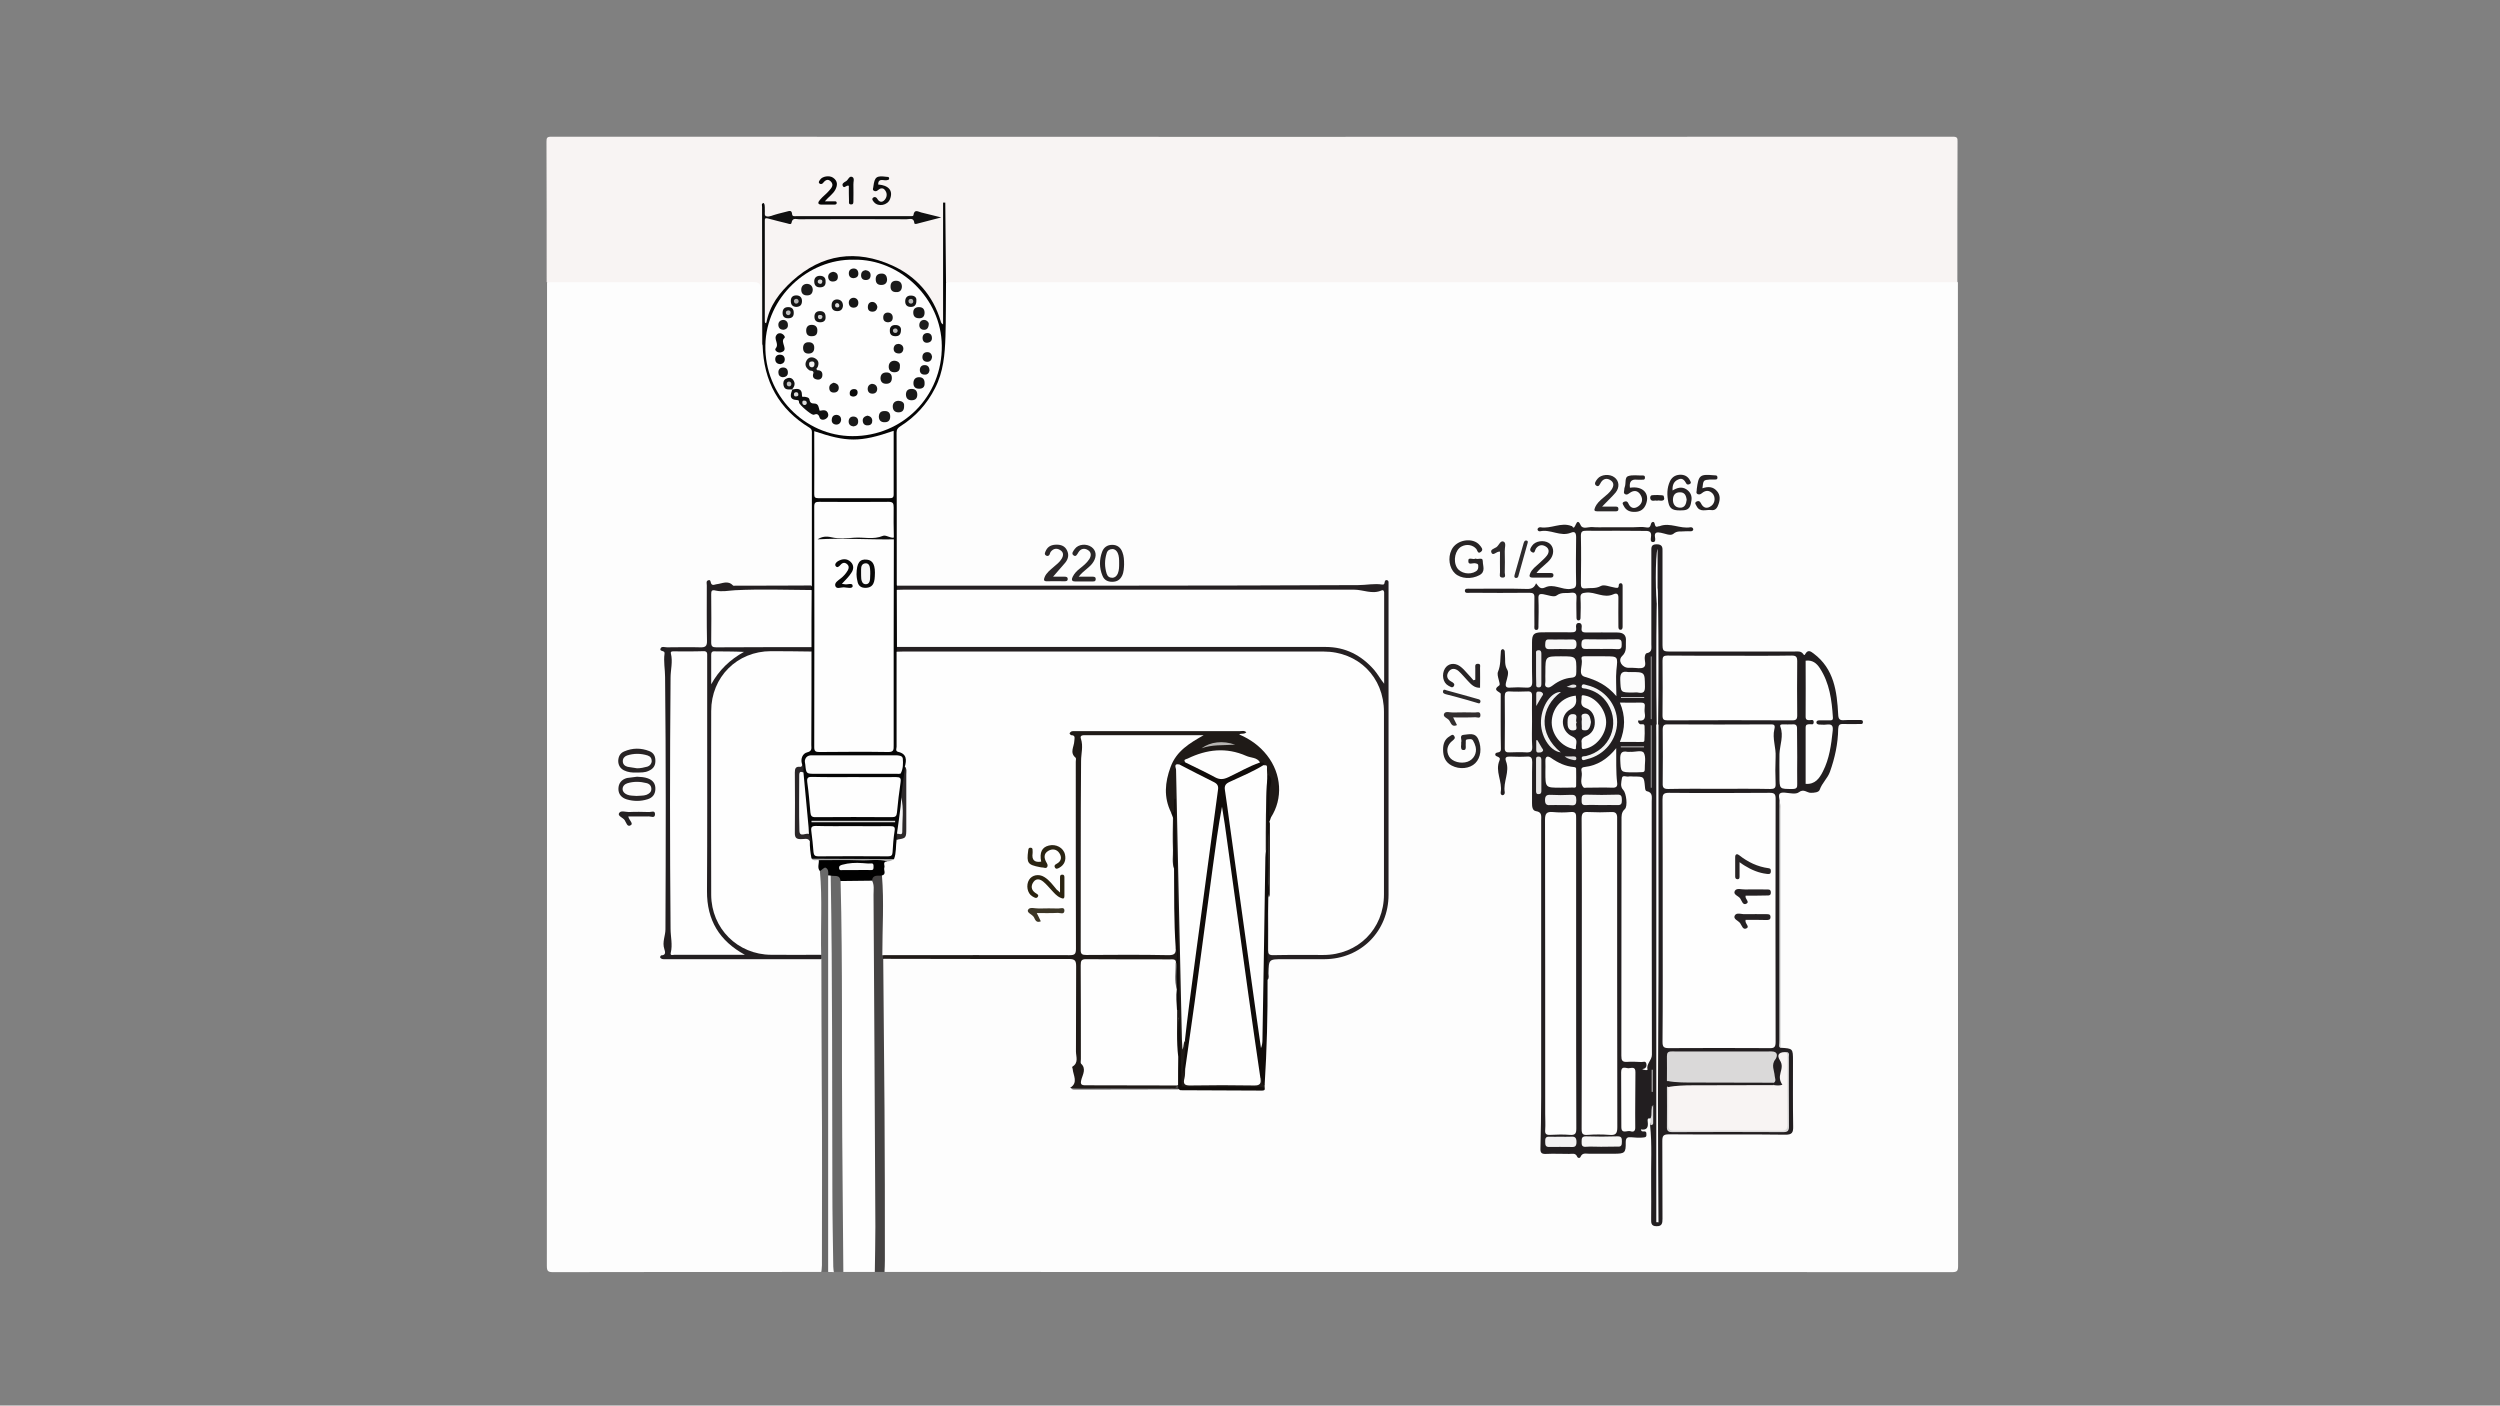 <?xml version="1.0" encoding="utf-8"?>
<!-- Generator: Adobe Illustrator 22.0.1, SVG Export Plug-In . SVG Version: 6.00 Build 0)  -->
<svg version="1.1" id="Слой_1" xmlns="http://www.w3.org/2000/svg" xmlns:xlink="http://www.w3.org/1999/xlink" x="0px" y="0px"
	 viewBox="0 0 1366 768" style="enable-background:new 0 0 1366 768;" xml:space="preserve">
<rect x="0" y="0" width="1366" height="768" fill="#808080" stroke="none"/>
<style type="text/css">
	.st0{fill:#FDFDFD;}
	.st1{fill:#F8F4F3;}
	.st2{fill:#FEFEFE;}
	.st3{fill:#696969;}
	.st4{fill:#454343;}
	.st5{fill:#6A6A6A;}
	.st6{fill:#FCFCFC;}
	.st7{fill:#221E20;}
	.st8{fill:#1F1A17;}
	.st9{fill:#050505;}
	.st10{fill:#252022;}
	.st11{fill:#100C0A;}
	.st12{fill:#231F20;}
	.st13{fill:#272425;}
	.st14{fill:#262224;}
	.st15{fill:#272325;}
	.st16{fill:#282425;}
	.st17{fill:#2A2728;}
	.st18{fill:#2B2829;}
	.st19{fill:#262223;}
	.st20{fill:#2B2729;}
	.st21{fill:#252123;}
	.st22{fill:#DAD9D9;}
	.st23{fill:#322E2F;}
	.st24{fill:#2D2A2B;}
	.st25{fill:#2F2C2D;}
	.st26{fill:#211E1F;}
	.st27{fill:#DBDADB;}
	.st28{fill:#231F21;}
	.st29{fill:#272324;}
	.st30{fill:#242122;}
	.st31{fill:#101010;}
	.st32{fill:#0D0D0D;}
	.st33{fill:#070606;}
	.st34{fill:#0C0C0C;}
	.st35{fill:#010101;}
	.st36{fill:#FDFEFE;}
	.st37{fill:#FBFBFB;}
	.st38{fill:#F6F6F6;}
	.st39{fill:#F5F5F5;}
	.st40{fill:#F3F2F3;}
	.st41{fill:#F8F8F8;}
	.st42{fill:#F2F2F2;}
	.st43{fill:#E8E7E7;}
	.st44{fill:#EBEAEB;}
	.st45{fill:#C8C6C6;}
	.st46{fill:#C8C6C7;}
	.st47{fill:#EAE9E9;}
	.st48{fill:#EEEDED;}
	.st49{fill:#E2E1E2;}
	.st50{fill:#FCFBFC;}
	.st51{fill:#DBD9DA;}
	.st52{fill:#E6E5E6;}
	.st53{fill:#B6B4B2;}
	.st54{fill:#2A2628;}
	.st55{fill:#2D292A;}
	.st56{fill:#DADADA;}
	.st57{fill:#0E0E0E;}
	.st58{fill:#A8A8A8;}
	.st59{fill:#FCFBFB;}
	.st60{fill:#F9F9F9;}
	.st61{fill:#2A2412;}
	.st62{fill:#2A2310;}
	.st63{fill:#3B3525;}
	.st64{fill:#1B1B1B;}
	.st65{fill:#1A1A1A;}
	.st66{fill:#191919;}
	.st67{fill:#1C1C1C;}
	.st68{fill:#141414;}
	.st69{fill:#171717;}
	.st70{fill:#181818;}
	.st71{fill:#151515;}
	.st72{fill:#131313;}
	.st73{fill:#161616;}
	.st74{fill:#0B0B0B;}
	.st75{fill:#121212;}
	.st76{fill:#090909;}
	.st77{fill:#080808;}
	.st78{fill:#070707;}
	.st79{fill:#F3F3F3;}
	.st80{fill:#DDDDDD;}
	.st81{fill:#CDCDCD;}
	.st82{fill:#B6B6B6;}
	.st83{fill:#BBBBBB;}
	.st84{fill:#C0C0C0;}
	.st85{fill:#BEBEBE;}
	.st86{fill:#B4B4B4;}
</style>
<g>
	<g>
		<path class="st0" d="M1069.8,154.3c0,179.1,0,358.3,0.1,537.4c0,2.8-0.6,3.4-3.4,3.4C872,695,677.6,695,483.3,695
			c-1.6-1.9-1.2-4.3-1.2-6.5c0-33.6,0.4-67.1-0.2-100.7c-0.3-19.2-0.5-38.4-0.6-57.6c0-2.1-0.3-4.3,0.9-6.2c1.3-1.3,3-1.1,4.6-1.1
			c32.2,0,64.5,0,96.7,0c5,0,5.9,0.9,5.9,5.9c0,16.1,0.4,32.2-0.2,48.3c-0.2,5.5-0.6,11.1-1.3,16.5c1.4,0.9,3,0.4,4.4,0.5
			c17.1,0.1,34.2-0.2,51.4,0.2c1.4,0.4,2.9,0.6,4.4,0.6c12.5,0,25.1,0,37.6,0c1.3,0,2.8,0.3,3.9-0.8c0.3-0.6,0.4-1.2,0.4-1.9
			c1-18.9,1.5-37.9,1.7-56.8c0.6-1.8,0.6-3.7,0.6-5.6c0-6.6,0.3-6.9,7.1-6.9c8,0,16-0.1,24,0c15.7,0.3,30-10.5,33.7-26.6
			c0.3-1.5,0.5-2.9,0.5-4.4c0-55.7,0-111.5,0-167.2c0-0.9,0-1.8,0-2.6c0-1.7-0.6-1.9-2.4-2.2c-5.5-0.8-10.6,1.3-15.9,1.3
			c-81.1,0-162.2,0-243.4,0c-1.9,0-3.8,0.3-5.5-0.7c-1.4-1.2-1.2-2.9-1.2-4.5c0-25.9,0-51.9-0.1-77.8c0-3.1,1.1-5.1,3.6-6.8
			c10-7,17.5-16.1,20.7-28c2.4-8.8,2.8-17.9,2.7-27c0-6,0-12,0-18c0-1.6-0.2-3.3,1.3-4.5c2.5-1.2,5.2-0.7,7.8-0.7
			c171.5,0,343.1,0,514.6,0c8.2,0,16.5,0,24.7,0C1066.3,153,1068.2,152.9,1069.8,154.3z"/>
		<path class="st0" d="M448.8,695c-48.9,0-97.8,0-146.6,0.1c-2.8,0-3.4-0.6-3.4-3.4c0.1-179.1,0.1-358.2,0.1-537.4
			c1.4-1.3,3.2-1.2,5-1.2c35.6,0,71.2,0,106.9,0c5.6,0,6.2,0.7,6.2,6.3c0,7.7,0,15.5,0,23.2c0,1.6-0.2,3.3,0.4,4.8
			c0.8,6.5,1.2,13.1,3.6,19.4c3.9,10.3,10.6,18.3,19.6,24.4c3.2,2.2,4.3,4.7,4.3,8.4c-0.1,25.1-0.1,50.2-0.1,75.3
			c0,1.8,0.4,3.8-1.1,5.3c-1.5,0.9-3.1,0.7-4.7,0.8c-10.1,0-20.2,0-30.4,0c-3.5,0-6.9,0.1-10.3-1.2c-3-1.1-6.1,0.6-9.3-0.1
			c-1.5-0.3-1,1.7-1,2.6c-0.1,6.2-0.1,12.5-0.1,18.7c0,2.4,0,4.7,0,7.1c0,5.9-0.6,6.5-6.7,6.6c-4.5,0-9,0.1-13.5,0
			c-2.4,0-3.5,0.4-3.3,3.3c2.2,48.4,0.6,96.8,1.1,145.2c0,2.9-0.1,5.7-1.1,8.5c-1.2,3.2,0.9,6.7-0.2,10c-0.3,0.8,0.7,0.9,1.3,1
			c1.4,0.1,2.7,0.1,4.1,0.1c24.7,0,49.5,0,74.2,0c2,0,4-0.4,5.7,1.1c1,1.7,0.9,3.6,0.9,5.5c0,53.3,0,106.5,0,159.8
			C450,691.3,450.2,693.3,448.8,695z"/>
		<path class="st1" d="M416.3,188c-1.2-1.7-0.5-3.6-0.6-5.5c-0.1-8-0.2-16,0-24c0.1-3.4-0.8-4.4-4.3-4.4
			c-37.6,0.1-75.1,0.1-112.7,0.1c0-25.6,0-51.2-0.1-76.8c0-2.1,0.3-2.7,2.6-2.7c255.3,0.1,510.5,0.1,765.8,0c2.3,0,2.7,0.6,2.6,2.7
			c-0.1,25.6-0.1,51.2-0.1,76.8c-184.3,0-368.6,0-552.8,0c-1-1.2-0.6-2.6-0.6-4c0-11.5,0-23,0-34.5c0,19.1,0,38.2,0,57.3
			c0,0.7,0.1,1.5,0,2.2c-0.1,1,0.4,2.6-1.1,2.7c-1.3,0.1-1.7-1.3-2-2.4c-2.2-8.1-6.9-14.7-12.7-20.4c-8.3-8.2-18.2-12.6-29.9-13.7
			c-23-2.1-42.3,12.2-49.9,31.2c-0.6,1.4-0.5,3.3-2.3,4c-1.4-0.8-1-2.2-1-3.4c0-17,0-34,0-51c0-3.9,0.6-4.5,4.4-3.8
			c4.6,0.9,9.1,0.7,13.8,0.5c20.6-0.7,41.2-0.3,61.8-0.3c4.8,2.6,9.4,0.1,13.3-0.4c-1,0.1-2.7-0.5-4.3-0.9c-2.5-0.6-4.8-1.3-7.1,0.7
			c-1,0.9-2.4,0.6-3.6,0.6c-19.6,0-39.2,0-58.8,0c-1.8,0-3.5,0-4.9-1.4c-1.3-1.3-2.8-0.7-4.3-0.4c-2.4,0.5-4.8,1.3-7.3,1.4
			c-2,0.1-2.9-0.8-3.2-2.5c0.3,16.3,0.1,32.5,0.1,48.7c0,6.1,0.2,12.2,0.4,18.3C417.6,184.9,418,186.7,416.3,188z"/>
		<path class="st2" d="M478,695c-5.8,0-11.5,0-17.3,0c-1.3-1.4-1.2-3.2-1.2-5c0.5-23.6-0.9-47.2-0.8-70.8c0.2-41,0.1-81.9,0.1-122.9
			c0-3.6,0.1-7.2-0.5-10.8c-0.2-1.5-0.2-3,0.7-4.3c5.9-2,11.8-1.5,17.7-0.4c2.2,1.9,1.8,4.5,1.8,7c0,22.8-0.5,45.7,0.1,68.5
			c1.3,44.1,0.2,88.1,0.6,132.2C479.2,690.7,479.6,693.1,478,695z"/>
		<path class="st3" d="M459.3,481.3c1.2,46.7,0.5,93.5,0.9,140.2c0.2,24.5,0.4,49,0.6,73.5c-1.8,0-3.5,0-5.3,0
			c-0.9-1-1.2-2.2-1.2-3.5c0.2-9-1.5-17.9-0.2-26.9c0.6-3.9-0.6-7.9-0.6-12c0.1-41.9,0.3-83.7-0.1-125.6
			c-0.1-14.5-0.5-28.9-0.5-43.4c0-1.7-0.3-3.5,0.6-5.2C457.4,476.8,459.6,477.8,459.3,481.3z"/>
		<path class="st4" d="M478,695c0.1-8.2,0.3-16.5,0.3-24.7c-0.3-60.5-0.6-120.9-1-181.4c0-2.6,0.5-5.3-0.8-7.7
			c-0.3-3.3,1.8-4.3,5.6-2.8c1.2,2.1,1.4,4.5,1.5,6.8c0.1,12,0.3,24,0,36.1c-0.1,1-0.3,1.9-1,2.6c0.2,27.4,0.5,54.9,0.7,82.3
			c0.2,27.5,0.2,54.9,0.2,82.4c0,2.1-0.1,4.2-0.2,6.4C481.5,695,479.8,695,478,695z"/>
		<path class="st5" d="M448.8,695c0.1-1.2,0.3-2.5,0.3-3.7c0-33.4,0.2-66.9-0.1-100.3c-0.2-22.3-0.1-44.6-0.2-67
			c-0.7-0.8-1-1.6-1-2.6c-0.3-10.8-0.2-21.7-0.1-32.5c0-4.1-1.2-8.2-0.5-12.3c0.8-1.8,1.9-4,4.1-3.3c2.4,0.8,2.3,3.5,2.1,5.8
			c0.5,59.3,0.3,118.7,0.4,178c0,10.7-0.1,21.5,0.1,32.2c0,2,0.3,4-1.2,5.7C451.3,695,450,695,448.8,695z"/>
		<path class="st6" d="M452.5,695c0-72.2,0-144.5,0-216.7c0.5-0.5,1-0.4,1.4,0.1c1,57,0.7,114,0.9,171c0,14.2,0.3,28.5,0.5,42.7
			c0,1,0.2,2,0.3,3C454.5,695,453.5,695,452.5,695z"/>
		<path class="st7" d="M901.8,611.2c-1.7-0.5-1.6,0.6-1.5,1.6c0.4,2.9-0.2,4.9-3.7,4.3c0.2,1.4,1.1,1.1,1.8,1.1
			c1.3,0,1.2,0.9,1.2,1.8c0.1,1.1-0.4,1.4-1.5,1.5c-2.2,0.3-4.5,0.1-6.7-0.1c-2.1-0.2-3.1,0.2-3.1,2.7c0.1,5.9-0.5,6.3-6.5,6.3
			c-4.5,0-9,0-13.5,0c-1.7,0-3.7-0.7-4.7,1.7c-0.4,0.9-1.5,0.7-1.8,0c-0.9-2.3-2.7-1.6-4.4-1.6c-4.2,0-8.5-0.2-12.7,0
			c-2.5,0.1-3.1-0.7-3-3.1c0.2-9.3,0.4-18.7,0.4-28c0-50.4,0-100.7,0-151.1c0-2.3,0.6-4.6-2.9-5.1c-1.9-0.3-2.1-2.5-2.1-4.3
			c0.1-7.5-0.1-15,0.1-22.5c0-2.2-0.5-3.2-2.9-3c-3,0.2-6,0.1-9,0c-1.9,0-3.3,0.1-2.4,2.6c2.2,5.7-1.7,11.2-0.7,16.9
			c0.1,0.8-0.4,1.6-1.2,1.6c-0.8,0-1.2-0.9-1-1.7c1-5.8-3.2-11.4-0.7-17.2c1.1-2.5-2.3-1.8-2.3-3.3c0-1.9,3.1-0.3,3.1-2.9
			c-0.2-10-0.1-20-0.1-30c0-0.1,0-0.3,0-0.4c-0.9-1.3-4.7-1.8-0.8-4.5c1-0.7-1.6-5.3-0.7-7.4c1.6-3.8,1.2-7.6,1.6-11.4
			c0-0.4,0.6-1,0.9-1c0.6,0,1.1,0.5,1.2,1.2c0.1,0.6,0,1.2,0.1,1.9c0.3,2.7-0.4,5.4,1.3,8.2c1,1.6-0.1,4.6-0.7,6.9
			c-0.6,2.5,0.3,3,2.5,2.8c2.7-0.2,5.5-0.2,8.2,0c2.7,0.2,3.7-0.5,3.6-3.4c-0.2-7.1-0.1-14.2-0.1-21.4c0-4.3,1-5.3,5.2-5.4
			c5.4,0,10.8-0.1,16.1,0c1.9,0,3.1-0.2,2.8-2.5c-0.2-1.2,0-2.6,1.4-2.6c1.7-0.1,1.8,1.5,1.6,2.8c-0.3,2.1,0.8,2.4,2.6,2.4
			c5.6-0.1,11.2,0,16.9,0c3.3,0,5,1.4,4.7,4.7c-0.2,2.8,0.7,5.6-2.1,8.2c-2.5,2.4,0,6.4,3.6,6.4c0.7,0,1.5,0,2.2,0
			c2,0,4.4,0.6,5.9-0.2c1.8-1,0.5-3.7,0.7-5.6c0.1-0.9,0.3-2,1.1-2.2c3.1-0.6,2.5-2.8,2.5-4.9c0-16.9,0-33.7,0-50.6
			c0-2.1-0.3-4,2.9-4c3.2,0,3.3,1.8,3.2,4.1c0,16.5,0,33,0,49.5c0,5,0,5,5.2,5c22.2,0,44.5,0,66.7,0c1.8,0,3.8-0.5,5.1,1.5
			c0.5,0.8,0.7,0.4,1.1-0.3c1.4-2.3,2.8-1.4,4.5-0.1c11.2,8.4,12.7,20.7,13.4,33.3c0.1,2.4,0.7,3.3,3.2,3.1c2.9-0.2,5.7,0,8.6-0.1
			c0.9,0,1.8,0,1.7,1.3c-0.1,1.1-1,0.9-1.7,0.9c-3,0-6,0.1-9,0c-2.1-0.1-2.7,0.6-2.8,2.7c-0.1,8-1.8,15.8-4.5,23.4
			c-1.3,3.6-4.3,6.1-5.6,9.8c-0.5,1.5-3,1.7-4.9,1.7c-2.1,0-3.8-2.4-6.5-0.3c-1.7,1.3-5.1,0.4-7.7,0.2c-5-0.4-2.4,3.2-2.9,5.3
			c0.4,1.3,0.2,2.7,0.2,4.1c0,42,0,84,0,126c0,1.3-0.4,2.8,0.4,4c6.8,0.4,6.8,0.4,6.8,7.2c0,11.9-0.1,23.8,0.1,35.6
			c0.1,3.5-0.5,4.8-4.5,4.7c-21.1-0.3-42.2,0-63.4-0.2c-3.1,0-3.6,0.9-3.6,3.7c0.1,14.1,0,28.2,0.1,42.4c0,2.4-0.2,4.2-3.3,4.1
			c-3.1,0-2.9-2-2.9-4.1c0-6.2,0.1-12.5,0-18.7c-0.2-10.8,0.6-21.7-0.6-32.5c1.3-3.2,1.1-6.6,1-9.9c-0.3-0.5-0.8,0.1-0.4-0.1
			c0.2-0.1,0.3,0,0.3,0.2C902.7,607.1,903.7,609.4,901.8,611.2z"/>
		<path class="st8" d="M482.5,523.9c0-0.7,0-1.4,0-2.1c1.9-1.7,4.3-1.2,6.5-1.2c30.2,0,60.5,0,90.7,0c1.2,0,2.5,0,3.7,0
			c2.5,0.1,3.7-1,3.6-3.6c0-1,0-2,0-3c0-31.1,0-62.2,0-93.4c0-2.7,0.1-5.5-1.3-8c-0.8-1.5-0.4-3.2-0.1-4.8c0.3-2,0.6-3.9-0.7-5.8
			c-1.2-1.7-0.2-2.8,1.5-3.3c1.3-0.4,2.7-0.4,4.1-0.4c28.4,0,56.7,0,85.1,0c1.6,0,3.3-0.2,4.8,0.6c1.1,0.6,1.5,1.4,0.3,2.3
			c-0.4,0.3-1,0.3-1.5,0.4c0.5,0.1,1,0.1,1.5,0.3c4.3,1.1,7.7,4.2,10.3,7.2c8.4,9.7,12.4,20.9,6.8,34.3c-0.5,1.3-1.1,2.5-2.3,3.3
			c-2.5,0.8-3.2-0.7-3.2-2.7c0-4.6-0.5-9.2,0.4-13.7c0.4-2.1,0.6-4.2-0.4-6.2c-0.9-1.8-0.5-4-2-5.6c0.2-1.6-1.1-1.3-1.9-1.6
			c-12.1-5.5-24.4-8.6-37.2-2.3c-1.3,0.7-2.7,1.3-3.7,2.4c-1,0.6-2.3,0.8-3.1,1.7c-0.8,1.2-0.5,2.4-0.4,3.6c0.1,1.1,0.3,2.2,0.2,3.4
			c-0.5,17.3,0.8,34.7,0.9,52c0.1,14.7,0.2,29.4,0.9,44.1c0.6,14.2,0.1,28.4,1.1,42.6c0.1,1.4,0.1,2.7-0.4,4.1
			c-0.1,0.4-0.2,0.7-0.3,1.1c0.2-0.3,0.3-0.7,0.8-0.8c1.5,0.8,1.5,2.3,1.3,3.6c-0.8,4,0,8.2-2,12c-0.2,0.4-0.2,0.9,0.1,1.3
			c0-0.8-0.6-2.1,1.2-1.7c1.1,1.4,0.9,3.1,0.7,4.7c-0.3,2.4,0.8,3.1,2.9,3.1c10.9,0,21.8,0,32.8,0c1.8,0,3.1-0.6,4-2.2
			c1.1-1.1,1.6-0.4,2,0.7c0.3,0.9,0.1,1.9,0.8,2.7c0,0.5,0,1,0,1.5c-1.7,1.3-3.6,0.3-5.4,0.3c-12.5,0.1-24.9,0-37.4,0.1
			c-2.4,0-3.2-0.4-3.4-3c-0.6-5.7-0.6-11.4-0.2-17.1c0.4-6.2-0.8-12.3-0.4-18.5c-0.3-0.5-0.7,0.3-0.3,0c0.1-0.1,0.2,0,0.2,0.3
			c-0.1,5.6,0.5,11.2,0.5,16.8c0,1.4-0.1,2.7-0.8,4c-1.5-0.2-1.7-1.5-1.7-2.5c-0.1-7.6-0.8-15.1,0.4-22.6c0.6-1.1,1.1-2.2,1-3.5
			c-0.3-6.5,0-13-0.4-19.5c-0.3-4.8-0.2-9.6-0.2-14.5c-0.1-14.5-1.4-28.9-0.9-43.4c0.2-4.7-0.8-9.2-0.8-13.8c0-6-0.1-12,0.8-17.9
			c-0.2,1.2-0.1,2.4-0.2,3.7c-0.1,1.5-0.9,1.5-2,1.1c-1.7-0.9-2.3-2.6-2.7-4.3c-3.9-14.7,2.1-30.6,16.8-37.3
			c-10.4,0.2-21,0-31.7,0.1c-8,0-16,0-24,0c-6.4,0-6.6-0.1-5.5,6.1c0.6,3.3-1.1,6.3-1.1,9.6c0.1,32.2,0.1,64.5,0.1,96.7
			c0,5.1,0.2,5.2,5.3,5.3c13,0,26,0,39,0c2.5,0,4.7-0.3,6.2-2.6c1.5-0.3,1.2,0.8,1.2,1.5c0,2.2,0.2,4.4-0.1,6.5
			c-0.4,0.4-0.8,0.4-1.3,0.2c-1.7-1-3.5-1.2-5.4-1.2c-13.4,0-26.7,0-40.1,0c-4.4,0-4.7,0.4-4.8,4.7c0,15.6-0.1,31.2,0,46.8
			c0,4.3,1.8,8.6,0.6,13c-0.3,1.2,0.6,1.8,1.7,2c1.2,0.2,2.5,0.2,3.7,0.2c13.2,0,26.5,0,39.7,0c2,0,4-0.4,5.7,1.2
			c0.3,2.8-1.9,1.8-3.1,1.8c-12,0.1-23.9,0.1-35.9,0c-6.3-0.1-12.7,0.5-19-0.3c-0.1,0-0.2-0.1-0.4-0.1c4.6-2.8,1.7-6.8,1.4-10.3
			c0-0.4-0.5-1-0.1-1.3c3.5-2.1,1.9-5.5,1.9-8.3c0.1-15.5,0-31,0.1-46.4c0-3.1-0.5-4.1-4-4.1C550.4,524,516.5,524,482.5,523.9z"/>
		<path class="st9" d="M418.7,176.6c1.7-9.6,7.3-16.8,14.2-23.1c16.3-14.8,35.1-17.3,54.7-8.4c13,5.9,22.2,16.3,26.4,30.4
			c0.1,0.4,0.2,0.7,0.4,1c0.1,0.2,0.3,0.3,0.9,0.8c0-22.4,0-44.5,0-66.6c0.4,0,0.8,0,1.2,0c0.1,14.5,0.3,29,0.4,43.5
			c-0.1,9.9,0,19.7-0.3,29.6c-0.3,9.7-1.1,19.4-5.7,28.3c-4.4,8.7-10.7,15.6-18.9,20.8c-1.4,0.9-2.1,1.7-2.1,3.4
			c0.1,27.8,0.1,55.7,0.1,83.5c0.6,0.8,0.9,1.7,1,2.7c0.3,10.3,0.2,20.5,0.1,30.8c0,0.9,0,1.9,0,2.8c0.2,15.9,0.1,31.7,0,47.6
			c0,3.1,0.3,5.8,3.2,7.8c2.6,1.8,1.8,4.6,1.4,7.2c-1.4,5.5-1.3,11.3-2.3,16.9c-0.3,6.7-1.6,13.3-2.4,20c0,1.1,0,2.2,0,3.3
			c0.1,2.7-0.7,5.4-0.8,8.1c-0.1,1.3-0.6,2.4-1.9,2.9c-9.5,0.7-18.9,0.3-28.4,0.3c-5.3,0-10.7,0.7-16-0.5c-2.8-2.8-2-6.4-2.2-9.8
			c0.2-1.6-0.4-3-0.6-4.5c-1-11.1-2.3-22.1-3.1-33.1c-0.1-1.8,0.1-3.6-0.5-5.3c-0.5-2.4,0.2-4.5,2.2-6c2.3-1.7,2.8-3.9,2.8-6.5
			c0-16.1-0.1-32.2,0.1-48.2c0-0.9,0-1.9,0-2.8c-0.1-10.3-0.2-20.6,0-30.9c0-1,0.4-1.9,1-2.7c0-27.6,0-55.1,0-82.7
			c0-1.3,0.3-2.5-1.3-3.5c-16.8-10.2-25-25.4-25.6-44.9c0-0.2-0.1-0.5-0.2-0.7c0-25-0.1-50-0.1-75c0-0.8-0.6-2.1,1-2.1
			c0.8,2.9,0.4,5.9,0.4,8.9c0,18.2,0,36.5,0,54.7c0,0.6,0,1.2,0.1,1.9c0.1,0.4,0.2,0.7,0.1,1.1C418.5,177.6,418.3,176.8,418.7,176.6
			z"/>
		<path class="st10" d="M490,356c0-0.8,0-1.6,0.1-2.4c1.5-1.2,3.3-1,5-1c77,0,153.9-0.1,230.9,0.1c12.8,0,22.1,6.8,29.1,17.4
			c0-14.3,0-28.4,0-42.6c0-1.5-0.2-3.5-2.3-3c-5,1.2-9.6-1.1-14.5-1c-13,0.2-26,0.1-39,0.1c-67.3,0-134.7,0-202,0
			c-2.4,0-5,0.6-7.2-1.2c0-0.8,0-1.6,0.1-2.4c84,0,168,0.1,252-0.3c4.3,0,8.7-1,13-0.3c0.7,0.1,1.2-0.1,1.3-0.9
			c0.1-0.9,0.4-1.9,1.6-1.4c0.8,0.3,0.6,1.3,0.6,2c0,0.7,0,1.5,0,2.2c0,55.9,0,111.7,0,167.6c0,19.9-15.1,35.1-35,35.2
			c-7.5,0-15,0-22.5,0c-8,0-7.9,0-8.1,7.8c0,1.2,0.5,2.5-0.5,3.5c-1.3-1.1-1.1-2.7-1.2-4.2c-0.1-9.7,0-19.5,0.1-29.2
			c0-1.6-0.4-3.3,1.5-4.3c1.8,1.2,1.4,3.1,1.4,4.8c0.1,4.7,0.1,9.5,0,14.2c-0.1,2.9,1.1,4,4,4c8.9-0.1,17.8,0.2,26.6-0.1
			c17-0.7,30.1-14.3,30.1-31.2c0-33.6,0-67.2,0-100.9c0-17.9-13.4-31.2-31.4-31.2c-75.6,0-151.2,0-226.8,0
			C494.5,357.1,492.1,357.7,490,356z"/>
		<path class="st11" d="M693.2,497.7c-0.6,0.6-0.6,1.3-0.6,2.1c0,11.8,0,23.7,0,35.5c0.1,19.2-0.4,38.5-1.6,57.6
			c-2.4-0.3-0.6-3-2.2-3.7c-1.6-0.8-1.6-2.4-1.8-3.8c-4.8-34-9.5-68.1-14.2-102.1c-1.6-11.1-2.9-22.3-4.7-33.4
			c-0.4-2.6-0.6-5.2,0-8.2c-5.6,45.5-12.3,90.5-18,135.7c-0.3,2.3,0.5,5.1-2.3,6.6c-1,0.3-0.6,1.5-1.6,2.6c0.1-6.3,1.8-12,1.4-17.8
			c-1.5-3.4-0.4-6.9,0.1-10.3c5.1-39,10.6-78,15.6-117c0.4-2.7,0.9-5.4,1.3-8.2c0.4-2.8-0.6-4.7-3.3-6c-4.5-2.1-9-4.4-13.4-6.7
			c-1.3-0.7-2.8-1.2-3.2-2.9c0.8-1.4,2.2-0.8,3.3-1.1c1.9-0.5,3.4,0.5,4.9,1.2c3.7,1.8,7.5,3.5,11,5.6c2.9,1.7,5.5,1.6,8.4-0.1
			c4-2.3,8.2-4.2,12.3-6.2c1.3-0.6,2.6-1.6,4.2-0.5c0.7,0.4,2.6-0.6,1.7,1.5c-0.4,2.2-2.3,2.8-3.9,3.7c-3.9,2-7.9,3.7-11.9,5.5
			c-3,1.5-4.2,3.3-3.7,6.8c3.6,24.9,7,49.7,10.5,74.6c2.5,18.1,5.2,36.1,7.4,54.2c0.3,2.4-0.2,4.9,0.7,7.2c-0.9-2.7-0.7-5.5-0.5-8.2
			c0.4-4.8,0.4-9.5,0.3-14.2c-0.2-25.7,1.3-51.5,0.8-77.2c0-2.1,0.3-4.2,1-6.3c0.7-1.5,0.6-3.2,0.6-4.8c0-11.1,0-22.2,0-33.3
			c0-1,0.2-1.9,0.9-2.7c3.1,1.7,1.7,4.7,1.3,6.8c-0.8,4.9-0.1,9.8-0.5,14.7c-0.1,1.3,1.1,1.1,1.5,1.7c0.5,1.1,0.1,2.2-0.2,3.3
			c-0.6,9-0.1,18-0.3,27c-0.1,4.4-0.1,8.7,0,13.1C694.2,492.7,695.1,495.5,693.2,497.7z"/>
		<path class="st12" d="M883.4,290c-5.5,0-11,0.1-16.5,0c-2.1,0-3.1,0.2-3.1,2.7c0.2,8.7,0.1,17.5,0,26.2c0,1.8,0.3,2.8,2.4,2.6
			c2.8-0.4,5.6,0.3,8.5-1.3c1.7-1,4.8,0.4,7.3,0.8c1.3,0.2,2.5,0.8,2.5-1.3c0-0.6,0.6-1.2,1.3-1c0.7,0.1,0.8,0.9,0.8,1.5
			c0,7.4,0,14.7,0,22.1c0,0.8-0.1,1.7-1,1.8c-1.2,0.1-1.3-0.9-1.3-1.8c0-5.1-0.1-10.3,0-15.4c0.1-2.2-0.7-3.1-2.7-2.2
			c-5.2,2.4-9.9-1.4-14.9-0.9c-2.3,0.2-3.3,0.6-3.1,3.1c0.2,3.5,0.1,7,0,10.5c0,0.7-0.1,1.6-1.1,1.6c-1,0-1.1-0.9-1.1-1.6
			c0-3.5-0.2-7,0-10.5c0.2-2.6-0.8-3.3-3.2-3c-2.5,0.4-5-0.5-7.7,1.5c-1.4,1.1-4.8-0.3-7.2-0.7c-2.2-0.4-2.8,0.2-2.7,2.4
			c0.2,4.9,0.1,9.7,0,14.6c0,1,0.2,2.4-1,2.5c-1.6,0.1-1.2-1.5-1.2-2.6c0-5-0.1-10,0-15c0.1-2.1-0.6-2.7-2.7-2.7
			c-10.7,0.1-21.5,0.1-32.2,0c-1.2,0-3.1,0.5-3.1-1.1c0-1.5,1.9-1.1,3.1-1.1c10.2,0,20.5-0.2,30.7,0.1c2.8,0.1,4.2-0.8,5.1-3.1
			c1.3,1.5,2.1,3.6,4.9,2.3c4.7-2.3,9.2,1.4,13.9,0.8c2.3-0.3,3.1-0.7,3.1-3.1c-0.2-8.4-0.1-16.7,0-25.1c0-2.3-0.6-3.5-2.9-2.5
			c-5.8,2.3-11.1-2.1-16.8-0.8c-0.7,0.2-1.4-0.5-1.4-1c0-0.7,0.8-1.3,1.6-1.2c5.7,1,11.2-2.9,16.9-0.7c0.1,0,0.3,0,0.4,0.1
			c1.9,3.5,2.1-6.2,4.7-0.5c1.1,2.4,4.2,0.8,6.4,1c2.5,0.2,5,0.1,7.5,0.1c2.5,0,5,0,7.5,0c2.4,0,4.7,0,7.1,0c2.5,0,5.1-0.4,7.5,0.1
			c2.9,0.6,1.7-2.6,3.3-3c1.9-0.4,0.4,3.6,3.1,2.4c0.2-0.1,0.5,0,0.7-0.1c5.7-2.2,11.2,1.6,16.9,0.6c0.8-0.1,1.5,0.4,1.5,1.2
			c0,0.6-0.7,1-1.4,1c-1,0-2-0.1-3,0c-2.2,0.3-4.3-0.5-6.5,1.4c-1.6,1.3-4.5-0.2-6.8-0.6c-2.1-0.4-3.7-0.4-3.2,2.5
			c0.2,1,0.4,2.7-1.2,2.6c-1.5-0.1-1.1-1.8-1-2.8c0.4-2.7-0.7-3.4-3.3-3.3C893.9,290.1,888.6,290,883.4,290z"/>
		<path class="st13" d="M806.3,305.2c1.3,0.8,3.9-1.1,3.9,1.5c0,2.6,1.7,5.7-1.9,7.6c-4.3,2.3-10.1,2-13.3-1
			c-3.1-2.9-4-8.5-1.9-12.8c2.6-5.7,11.8-7.2,15.5-2.5c0.8,1,2.1,2.3,0.6,3.5c-1.7,1.4-1.9-0.6-2.5-1.5c-1.9-2.3-5.3-2.9-8.1-1.4
			c-3.5,1.8-4.8,7.8-2.5,11.6c1.9,3.1,7,4.1,10.3,2c1.3-0.8,1.4-1.9,1.3-3.2c0-1-0.8-1-1.5-1.2c-1.4-0.4-4,1.2-3.9-1.2
			C802.1,304,804.9,306.1,806.3,305.2z"/>
		<path class="st13" d="M798.4,405.5c0.6-1.1-1.3-3.8,1.4-4c2.8-0.2,6.3-1.5,8,2.6c1.9,4.6,1.4,9.8-1.7,12.9c-3,3-8.6,3.6-12.9,1.3
			c-3.5-1.8-4.7-4.9-4.7-8.7c0-3,0.8-5.7,3.6-7.3c0.7-0.4,1.7-1.5,2.5-0.1c0.7,1.1,0.1,1.6-0.8,2.4c-3.1,2.3-3.8,5.7-2,8.8
			c1.7,2.8,6.4,4.1,10.1,2.8c3.3-1.2,5.2-4.6,4.4-8.1c-0.3-1.2-0.8-2.4-1.4-3.4c-0.7-1.2-2-0.8-3.1-0.7c-1.3,0.1-0.8,1.3-0.9,2.1
			c-0.1,0.6,0,1.2,0,1.9c0,0.9,0,1.9-1.3,1.8c-1.3,0-1.2-1-1.3-1.9C798.4,407.2,798.4,406.5,798.4,405.5z"/>
		<path class="st11" d="M643.7,577.3c0-3.6,0.1-7.2,0.1-10.9c0-3.6,0-7.2,0.7-10.8c0.4,12.8,0.8,25.6,1.2,38.1c13.9,0,27.6,0,41.3,0
			c1.3,0,2.7,0.4,4,0.7c0.3,1.2-0.3,1.5-1.4,1.5c-14.8-0.1-29.6-0.1-44.5-0.2c-0.4,0-0.8-0.5-1.3-0.7c-0.7-0.7-0.2-1.8-0.7-2.6
			C642.6,587.4,641.6,582.3,643.7,577.3z"/>
		<path class="st14" d="M913.9,268c2.5-1.5,5-2.3,7.6-0.6c2.2,1.5,3.1,3.6,2.7,6.1c-0.4,2.4-0.7,5-4.1,5.3c-5.7,0.4-7.7-0.4-8.5-4.2
			c-0.8-3.9-0.9-7.9,0.9-11.7c1.2-2.5,3.4-3.6,6.1-3.5c2.1,0.1,3.8,1.1,4.8,3.1c0.3,0.6,0.9,1.4,0,1.9c-0.6,0.4-1.6,0.6-2-0.2
			c-1-1.8-2.2-3.3-4.4-2.2C914.5,263,913.7,265.2,913.9,268z"/>
		<path class="st15" d="M614.2,308.5c-0.1,1.8-0.1,4-1.1,6.1c-1.1,2.2-2.8,3.3-5.4,3.3c-2.5,0-4.4-1-5.3-3.3
			c-1.8-4.3-1.8-8.8-0.2-13.1c0.9-2.4,2.8-3.8,5.5-3.8c2.8,0,4.7,1.5,5.6,4.1C614.1,303.8,614.2,305.9,614.2,308.5z"/>
		<path class="st16" d="M806.1,371.4c0-2.1,0-4.2,0-6.3c0-1-0.4-2.4,1.4-2.4c1.7,0,1.2,1.3,1.2,2.2c0.1,3.6,0,7.2,0,10.9
			c-3.2,0.1-4.9-1.9-6.7-3.8c-1.7-1.8-3.3-3.8-5.1-5.4c-1.7-1.4-3.8-1.7-5.3,0.3c-1.5,2.1-1,4.2,1.2,5.4c1.3,0.7,2.4,1.4,1.5,2.7
			c-0.8,1.2-2.1,0-3-0.4c-2.9-1.6-3.7-6.1-1.8-9.3c1.7-2.8,5.2-3.4,8.2-1.3c1.5,1.1,2.8,2.5,4,3.9c1.2,1.2,2.3,2.6,3.4,3.8
			C805.5,371.6,805.8,371.5,806.1,371.4z"/>
		<path class="st17" d="M589.4,315.1c3,0,5.4,0,7.7,0c1,0,1.7,0.3,1.6,1.5c-0.1,1.1-0.8,1.1-1.6,1.1c-3.2,0-6.5,0-9.7,0
			c-2.2,0-1.8-1.4-1.3-2.5c0.9-1.9,2.4-3.4,4.1-4.7c1.9-1.5,3.7-3,5-5c1.1-1.8,1.2-3.7-0.7-4.9c-2-1.3-4-0.8-5.2,1.1
			c-0.8,1.3-1.4,2.8-2.8,1.7c-1.3-1,0.1-2.5,0.8-3.5c1.9-2.6,6.3-3,9.1-1c2.5,1.8,3,4.9,1.1,8C595.7,310,592.2,311.5,589.4,315.1z"
			/>
		<path class="st18" d="M875.4,276.8c2.7,0,4.9,0,7.1,0c0.9,0,1.8,0,1.8,1.3c0,1.3-0.9,1.3-1.8,1.3c-3.2,0-6.5,0-9.7,0
			c-1.7,0-1.9-0.6-1.3-2c0.9-2.3,2.7-3.9,4.5-5.4c1.7-1.4,3.5-2.8,4.7-4.7c1.1-1.8,1.3-3.6-0.7-4.9c-1.9-1.3-3.9-0.9-5.2,1.1
			c-0.7,1.1-1.2,3-2.8,1.7c-1.2-1,0.1-2.6,0.9-3.6c1.9-2.4,6.6-2.8,9.2-0.8c2.6,1.9,3,5.4,0.7,8.3
			C880.7,271.6,878.1,273.9,875.4,276.8z"/>
		<path class="st19" d="M890.6,266.5c6.9-1.1,11,3,8.8,8.9c-1,2.7-2.9,4.2-6,4.3c-2.7,0.1-4.9-0.7-6.2-3.3c-0.3-0.7-1.2-1.6,0.1-2.2
			c0.9-0.4,1.8-0.5,2.4,0.8c1.1,2.6,3.1,3.3,5.4,1.7c2.2-1.5,2.8-3.9,1.3-6.3c-1.5-2.5-3.7-2.7-6-1c-0.7,0.5-1.4,1.1-2.3,0.7
			c-1.3-0.6-0.6-1.7-0.6-2.6c0-0.5,0.1-1,0.3-1.5c0.7-2-0.1-5.1,1.7-5.8c2.4-0.9,5.4-0.3,8.1-0.4c0.7,0,1.2,0.2,1.2,1
			c0.1,1-0.4,1.4-1.3,1.3c-1,0-2,0.1-3,0C891.1,261.7,890.2,263.5,890.6,266.5z"/>
		<path class="st20" d="M575.4,315.1c1.8,0,4,0,6.2,0c0.9,0,1.8,0.1,1.8,1.3c0,1.2-1,1.2-1.9,1.2c-3.1,0-6.2-0.1-9.3,0
			c-2,0.1-2-0.8-1.4-2.3c1-2.4,3.1-3.9,4.9-5.5c1.6-1.4,3.3-2.6,4.4-4.5c1.1-1.9,1.1-3.6-0.9-4.8c-1.8-1.1-3.6-0.8-5,0.9
			c-0.2,0.3-0.4,0.6-0.5,1c-0.3,1.3-1.3,1.7-2.2,1.1c-1.1-0.7-0.4-1.8,0-2.7c1.2-2.5,3.4-3.2,5.9-3.2c2.4,0,4.5,0.8,5.6,3.1
			c1.2,2.4,0.7,4.7-0.9,6.7C579.8,310,577.6,312.5,575.4,315.1z"/>
		<path class="st21" d="M930.2,266.8c3.2-1.1,5.9-0.9,8,1.6c1.8,2.1,1.7,4.6,0.8,7.1c-0.6,1.8-1.6,3.6-4,3.2c-2.7-0.4-6.2,1.5-8-2.2
			c-0.4-0.8-1.4-1.8,0.1-2.5c1-0.5,1.7-0.2,2.3,1c1.3,2.7,3.4,3.2,5.8,1.3c2-1.6,2.2-4.9,0.5-6.7c-1.8-1.8-3.7-1.8-5.7-0.2
			c-0.7,0.6-1.4,1-2.4,0.6c-1.1-0.6-0.5-1.5-0.5-2.3c0-0.1,0-0.2,0-0.4c1-7.7,1.7-8.3,9.4-7.6c0.8,0.1,1.8-0.2,1.9,1.1
			c0.1,1.4-0.9,1.2-1.8,1.2c-0.7,0-1.5,0-2.2,0C930.7,262.3,930.7,262.3,930.2,266.8z"/>
		<path class="st19" d="M839.5,313.1c3.1,0,5.4,0,7.7,0c1,0,1.7,0.2,1.6,1.4c-0.1,1-0.9,1.1-1.6,1.1c-3.2,0-6.5,0-9.7,0
			c-2,0-2-0.9-1.4-2.3c1-2.4,3.1-3.8,4.9-5.5c1.4-1.4,3-2.6,4.2-4.2c1.4-1.8,1.4-3.9-0.8-5.1c-1.9-1.1-3.8-0.7-5.2,1.3
			c-0.6,0.9-0.5,3-2.3,1.8c-1.6-1-0.4-2.5,0.3-3.5c1.7-2.5,6.3-3.2,9.1-1.4c2.6,1.7,3.1,5.3,1.2,8.3
			C845.6,307.9,842.2,309.6,839.5,313.1z"/>
		<path class="st22" d="M973,572.6c-1.4-0.5-0.7-1.7-0.7-2.5c0-43.5,0-87,0-130.4c0-0.4,0.1-0.7,0.1-1.1c1.1,1.3,0.6,2.9,0.6,4.3
			C973,486.1,973,529.3,973,572.6z"/>
		<path class="st23" d="M794,392c0.8,1.6,1.4,2.9,2.1,4.2c-2.9,1.3-3.3-1.2-4.2-2.5c-0.9-1.4-3.8-1.9-2.8-3.8
			c0.8-1.5,3.2-0.5,4.9-0.6c4-0.1,8-0.1,12,0c1,0,2.8-0.8,2.9,1.3c0.1,2.3-1.7,1.3-2.7,1.3C802.1,392.1,798.2,392,794,392z"/>
		<path class="st24" d="M819.6,301.4c-2-0.2-3.5,2.3-4.5,0.9c-1.3-2,1.3-2.5,2.5-3.3c1.5-1,2.2-4,4.1-3c1.4,0.8,0.4,3.4,0.5,5.3
			c0.1,3.9,0.1,7.7,0,11.6c0,1,0.9,2.8-1.3,2.7c-2-0.1-1.3-1.8-1.3-2.9C819.5,309,819.6,305.2,819.6,301.4z"/>
		<path class="st25" d="M834.7,296.7c-1.7,6-3.4,12.1-5.1,18.2c-0.2,0.7-0.8,1-1.4,0.9c-1.1-0.3-0.7-1.2-0.6-1.8
			c1.6-5.7,3.3-11.5,4.9-17.2c0.3-0.9,0.6-1.7,1.8-1.4C834.8,295.6,834.9,296,834.7,296.7z"/>
		<path class="st4" d="M643.7,592.9c0,0.8,0.1,1.5,0.1,2.3c-18.7,0-37.4,0.1-56.2,0.1c-0.9,0-1.8,0.1-2.4-0.7c18,0,36.1,0,54.1-0.1
			c1.3,0,3.2,0.9,3.7-1.4C643.2,592.8,643.4,592.7,643.7,592.9z"/>
		<path class="st24" d="M807.9,384.3c-2-0.6-4-1.2-6.1-1.8c-3.9-1.1-7.9-2.2-11.9-3.2c-1-0.3-1.7-0.7-1.4-1.8
			c0.3-1.1,1.3-0.5,1.9-0.3c5.6,1.5,11.2,3.1,16.9,4.7c0.8,0.2,1.8,0.4,1.6,1.6C808.7,384.1,808.5,384.4,807.9,384.3z"/>
		<path class="st26" d="M905.4,273.6c-1.3-0.4-2.7,0.6-3.5-0.7c-0.3-0.5-0.4-1.5,0.2-2.1c0.4-0.5,6.7-0.4,6.9,0.1
			c0.2,0.7,0.5,1.7,0.2,2.1C908.1,274.2,906.5,273.1,905.4,273.6z"/>
		<path class="st27" d="M901.8,611.2c1.2-2.4-0.2-5.1,1.5-7.5c0,3.3,0,6.6,0,9.9c0,1.1-0.8,1.1-1.5,1.2
			C901.8,613.6,901.8,612.4,901.8,611.2z"/>
		<path class="st28" d="M443.4,353.6c0,0.8,0,1.7,0.1,2.5c-1.4,1.2-3,1-4.7,1c-6,0-12,0-18,0c-17.1,0.1-30.8,13.5-30.9,30.7
			c-0.1,34-0.1,68,0,102c0.1,17,13.7,30.4,31.3,30.8c7.5,0.2,15,0,22.5,0.1c1.7,0,3.5-0.2,5,1.1c0,0.8,0,1.5,0,2.3
			c-28,0-55.9,0-83.9,0c-1,0-2,0.1-3-0.1c-0.4-0.1-1-0.5-1.1-0.9c-0.1-0.3,0.4-1.1,0.6-1.1c2.8,0,2.1-2.1,1.7-3.4
			c-1.3-3.8,0.6-7.3,0.6-10.8c0.2-46,0.3-91.9-0.2-137.9c0-4.1-0.9-8.4-0.3-12.7c0.1-0.3,0-0.8-0.2-1c-0.7-0.7-2.7-0.4-1.9-2
			c0.6-1.2,2.3-0.5,3.5-0.5c6,0,12-0.2,18,0c2.8,0.1,3.9-0.5,3.8-3.6c-0.2-10.1-0.1-20.2-0.1-30.3c0-0.9-0.5-2.3,0.7-2.7
			c1.5-0.6,1.3,1,1.7,1.8c0.8,1.3,2,0.4,3,0.3c3-0.3,6.1-2.3,8.9,0.7c0.2,0.3,1,0.1,1.5,0.1c13.7,0,27.5,0,41.2-0.1
			c0,0.8,0,1.7,0.1,2.5c-1.6,1.3-3.5,1.1-5.4,1.1c-8.9,0-17.8,0.4-26.6-0.1c-6.5-0.4-12.8,2.1-19.3,1c-1.6-0.3-2.1,1-2.2,2.4
			c-0.1,7.6-0.1,15.2,0,22.9c0,2,1.1,2.9,3,3c1.6,0,3.2,0,4.9,0c13.4,0,26.7,0,40.1,0C439.8,352.6,441.8,352.3,443.4,353.6z"/>
		<path class="st15" d="M348.1,424.4c2,0.1,4,0.2,5.9,0.9c2.7,1,4.2,2.8,4.1,5.9c-0.1,3-1.7,4.7-4.2,5.5c-3.8,1.2-7.6,1.2-11.4,0.1
			c-2.7-0.8-4.6-2.7-4.6-5.7c0-3.1,1.7-5.2,4.7-6C344.4,424.8,346.3,424.7,348.1,424.4z"/>
		<path class="st29" d="M347.4,422.1c-1.9,0.1-4.3-0.1-6.5-1.2c-2.1-1.1-3.1-2.9-3.1-5.2c0.1-2.2,0.9-4.1,3.2-5.1
			c4.6-2,9.2-2,13.8-0.2c2.5,1,3.4,3,3.3,5.7c-0.1,2.6-1.4,4.1-3.7,5.1C352.4,422.2,350.1,422.1,347.4,422.1z"/>
		<path class="st30" d="M343.3,446.1c0.4,2.1,2.8,3.7,1.5,4.7c-2.1,1.5-2.6-1.4-3.5-2.7c-1-1.4-3.8-2.2-3.1-3.7
			c0.9-1.8,3.6-0.7,5.4-0.7c3.7-0.2,7.5-0.1,11.2,0c1.1,0,3.2-1.1,3.1,1.3c-0.1,2.2-2.1,1.1-3.3,1.1
			C350.9,446.2,347.2,446.1,343.3,446.1z"/>
		<path class="st31" d="M418.7,176.6c-0.3,1.3-0.6,2.6-0.9,3.9c-0.2,0-0.4,0-0.6-0.1c0-23.2,0-46.3,0-69.5c0.1,0.2,0.4,0.4,0.4,0.6
			c0.5,2.3-1.1,5.6,0.8,6.6c1.6,0.8,4.5-0.8,6.8-1.3c1.6-0.4,3.1-0.8,4.7-1.2c1.3-0.3,2.7-1,2.9,1.4c0.1,1.5,1.5,1.1,2.4,1.1
			c20.6,0,41.2,0,61.9,0c0.7,0,1.9,0.2,2-0.5c0.5-3.6,2.6-1.9,4.3-1.5c3.4,0.8,6.8,1.7,10.9,2.7c-4.8,1.2-8.7,2.3-12.7,3.3
			c-0.7,0.2-1.9,0.6-2-0.2c-0.3-3.2-2.6-2.1-4.2-2.1c-19.6-0.1-39.2-0.1-58.9,0c-1.5,0-3.5-1-4,1.9c-0.2,1.3-1.7,0.5-2.6,0.3
			c-3.3-0.8-6.5-1.6-9.8-2.5c-1.7-0.5-2.5-0.4-2.4,1.7c0.1,17.9,0,35.7,0,53.6C417.7,175.3,417.4,176.4,418.7,176.6z"/>
		<path class="st32" d="M479.8,100.8c5.9,0.5,8.3,3.4,6.5,8c-1.3,3.4-6.4,4.4-8.7,1.7c-0.5-0.6-1.4-1.6-0.7-2.3
			c0.7-0.8,1.8-0.7,2.5,0.5c1.1,1.9,2.7,2,4,0.5c1.4-1.6,1.5-3.8,0-5.5c-1-1.2-2.5-0.9-3.7,0.2c-0.7,0.7-1.6,0.8-2.4,0.2
			c-0.7-0.6-0.1-1.4-0.1-2.1c0.7-5.4,1.7-6.1,7.1-5.4c0.6,0.1,1.4-0.1,1.5,0.7c0.2,1.1-0.7,1-1.5,1.2
			C482.6,98.7,479.9,97.2,479.8,100.8z"/>
		<path class="st33" d="M450.7,110c2.1,0,3.6,0,5.1,0c0.6,0,1.3-0.1,1.4,0.8c0,0.8-0.6,1-1.3,1c-2.2,0-4.5,0-6.7,0
			c-2.8,0.1-2.3-1.4-1.1-2.7c1.5-1.8,3.5-3.2,5-5c1.2-1.4,2.7-3,0.9-4.9c-1.6-1.7-3.1-0.8-4.3,0.8c-0.5,0.6-1.4,0.8-2,0.2
			c-0.7-0.7,0-1.4,0.4-2c1.2-1.9,5.1-2.5,7.1-1.1c2.6,1.8,2.5,4.1,1.2,6.6C455.1,106.1,452.8,107.5,450.7,110z"/>
		<path class="st34" d="M463.8,101.5c-1.4-0.5-2.4,1.6-3.2,0.3c-0.9-1.4,0.6-2.2,1.7-2.8c1.2-0.7,1.7-3.1,3.4-2.3
			c1.4,0.7,0.5,2.7,0.6,4.1c0.1,3,0,6,0,8.9c0,1,0.1,2.1-1.4,2c-1.3-0.1-1-1.2-1-1.9C463.8,107.1,463.8,104.4,463.8,101.5z"/>
		<path class="st35" d="M453.9,478.4c-0.5,0-0.9-0.1-1.4-0.1c0.2-1.6,0.2-3.5-1.4-4.2c-0.7-0.3-2,1.2-3.1,1.9c-2.9-1.8-2-4-0.7-6.2
			c12.5-0.2,24.9-0.5,37.4,0.2c0.4,2.2-0.4,4.4-0.6,6.6c-0.1,1.1-0.6,2.3-2.2,1.8c-2.1,0.4-5-0.9-5.4,2.8
			c-5.8,0.1-11.5,0.1-17.3,0.2C459,477.6,455.9,479,453.9,478.4z"/>
		<path class="st2" d="M481.9,478.4c2.6-0.8,0.8-2.9,1.3-4.3c0.5-1.1-1.2-3.2,1.4-3.4c1.1-1.1,2.6-0.8,3.9-1.3
			c1.3-3.4,0.9-7.1,1.4-10.6c3.7-1.2,4.3-3.9,4.2-7.5c-0.1-10.4-0.5-20.9,0.6-31.3c0-0.4-0.2-0.7-0.3-1c1-3.7,1.2-7.1-3.7-8.2
			c-1.6-0.4-0.8-1.9-0.8-2.8c0-17.3,0-34.6,0-51.9c1.2,0,2.5-0.1,3.7-0.1c76.5,0,153,0,229.5,0c19.1,0,33.1,14,33.1,33
			c0,33.2,0,66.5,0,99.7c0,18.9-14.2,33.1-33.2,33.1c-9.1,0-18.2-0.1-27.4,0.1c-2.1,0-2.7-0.6-2.7-2.7c0.1-7.1,0-14.2,0-21.4
			c0-2.5,0.1-4.9,0.1-7.4c0.8-2.6,0.3-5.2,0.3-7.8c0.2-11.2-0.3-22.4,0.3-33.6c0.3-0.8,0.6-1.5,0.8-2.3c6.7-10.3,5.9-23.8-2.1-34
			c-4-5.1-9.1-8.8-15.2-11.4c1.1-0.8,2.7,0.1,3.9-1.2c-1.2-1.1-2.5-0.6-3.6-0.6c-29.7,0-59.5,0-89.2,0c-0.9,0-1.8-0.1-2.6,0.1
			c-0.5,0.1-0.9,0.7-1.3,1.1c0.3,0.3,0.7,1,1,1c2.6,0,1.7,1.9,1.7,3.2c-0.1,3.1-2.7,6.3,0.7,9.1c0.4,0.3,0.1,1.4,0.1,2.2
			c0,34.1,0,68.2,0.1,102.3c0,2.9-0.8,3.4-3.5,3.4c-34.1-0.1-68.2,0-102.3,0C482.1,507.3,483.1,492.8,481.9,478.4z"/>
		<path class="st2" d="M447.4,470c0.2,2-1,4.1,0.6,6c1.4,15.2,0.3,30.5,0.7,45.7c-9.1,0-18.2,0.1-27.3,0
			c-18.4-0.1-32.7-14.4-32.8-32.8c-0.1-33.5-0.1-66.9,0-100.4c0-18.6,14.2-32.7,32.7-32.7c7.4,0,14.7,0.1,22.1,0.2
			c0,17,0,34.1-0.1,51.1c0,1.7,0.6,3.3-2.3,4c-2.4,0.6-3.7,3.4-2.8,6.3c0.2,0.5,0.4,1.1,0,1.4c-3.4,2-2.7,5.2-2.7,8.3
			c0,8.7,0.1,17.4-0.1,26c0,2.9,0.7,4.5,3.8,4.5c1.4,0,2.7,0.4,3.3,1.9c-0.1,3.2,0.3,6.4,0.9,9.6C444.6,470.2,446.2,469.1,447.4,470
			z"/>
		<path class="st2" d="M908.5,502.7c0-22,0-44-0.1-65.9c0-2.6,0.4-3.6,3.4-3.6c18.4,0.2,36.7,0.1,55.1,0c2.6,0,3.3,0.6,3.3,3.2
			c-0.1,44.3-0.1,88.7,0,133c0,3-1,3.4-3.6,3.3c-18.2-0.1-36.5-0.1-54.7,0c-2.8,0-3.5-0.6-3.5-3.4
			C908.6,547.1,908.5,524.9,908.5,502.7z"/>
		<path class="st2" d="M864.3,531.7c0-28.1,0.1-56.2-0.1-84.4c0-3,0.8-3.8,3.7-3.6c4.2,0.2,8.5,0.2,12.7,0c2.1-0.1,2.9,0.8,3,2.7
			c0,1,0,2,0,3c0,55.5,0,111,0.1,166.5c0,3.5-0.9,4.5-4.3,4.2c-4-0.3-8-0.3-12,0c-2.7,0.2-3.2-0.7-3.2-3.3
			C864.3,588.4,864.3,560,864.3,531.7z"/>
		<path class="st2" d="M861.2,531.9c0,28.2,0,56.5,0.1,84.7c0,2.8-0.6,3.7-3.5,3.5c-3.6-0.3-7.2-0.2-10.9,0
			c-2.2,0.1-2.8-0.7-2.6-2.8c0.2-2.9,0-5.7,0-8.6c0-53.6,0-107.2-0.1-160.8c0-3.4,0.9-4.5,4.3-4.2c3.2,0.3,6.5,0.3,9.7,0
			c3.1-0.3,3,1.3,3,3.5C861.2,475.4,861.2,503.7,861.2,531.9z"/>
		<path class="st2" d="M945.2,358.3c11.2,0,22.5,0.1,33.7-0.1c2.4,0,3.1,0.6,3.1,3.1c-0.1,9.9-0.1,19.7,0,29.6
			c0,2.1-0.6,2.7-2.7,2.7c-22.7-0.1-45.5-0.1-68.2,0c-2.1,0-2.7-0.5-2.7-2.7c0.1-10,0.1-20,0-30c0-2.1,0.6-2.7,2.7-2.7
			C922.5,358.3,933.9,358.3,945.2,358.3z"/>
		<path class="st2" d="M897.3,584.2c1.8-0.3,2.5-1.1,2.3-2.8c-0.3-1.9-1.7-1.1-2.6-1.1c-2.6-0.1-5.3-0.3-7.9-0.1
			c-2.8,0.2-3.2-0.9-3.2-3.4c0.1-42.9,0-85.7,0.1-128.6c0-2.2-0.2-4.3,1.8-6.1c1.7-1.5,0.8-8.7-0.8-10.4c-1.9-1.9-1.1-4.3-0.8-6.4
			c0.2-2.1,2.5-0.7,3.7-1c0.8-0.2,1.7,0,2.6,0c5.8,0,5.8,0,6.3,5.7c0.1,0.9,0.1,2.1,1,2.3c3.4,0.7,2.7,3.3,2.7,5.6
			c0,46.1,0,92.2,0.1,138.4c0,3.1-3.2,4.9-2.4,8.2C900.1,584.9,898.3,584.7,897.3,584.2z"/>
		<path class="st2" d="M939.2,431c-9.2,0-18.5-0.1-27.7,0.1c-2.5,0-3.1-0.8-3-3.1c0.1-9.7,0.1-19.5,0-29.2c0-2.5,0.7-3.1,3.1-3
			c18.5,0.1,36.9,0.1,55.4,0c2,0,3.2-0.1,2.5,2.7c-1.2,5,1,10,0.7,15.1c-0.2,4.9-0.2,9.7,0,14.6c0.1,2.4-0.6,2.9-2.9,2.9
			C957.9,430.9,948.5,431,939.2,431z"/>
		<path class="st1" d="M969.3,592.9c1.5,0.2,2.9,0.4,4.6-0.2c-1.5-2.1-1.7-4.1-1-6.6c0.5-2,1.3-4.3-0.4-6.8c-2-3.2-0.1-4.9,4.3-4.3
			c0.7,5.5,0.2,10.9,0.3,16.4c0.1,7.9,0,15.7,0.1,23.6c0,2.3-0.3,3.3-3,3.3c-20.1-0.1-40.1-0.1-60.2,0c-1.6,0-2.9,0-2.8-2.3
			c0.2-7.3-0.2-14.7,0.2-22c3.1-1.6,6.4-1.9,9.8-1.9c14.2,0,28.5,0,42.7,0C965.7,592,967.6,591.6,969.3,592.9z"/>
		<path class="st22" d="M910.8,590.6c0-4.5,0.1-9,0-13.5c0-1.9,0.6-2.6,2.6-2.6c18.2,0.1,36.4,0,54.6,0c3.8,0,3.1,2.9,2.1,4.3
			c-2.5,3.1-0.6,6.1-0.4,9.1c0.1,1.3,1,2.6-0.4,3.7c-1.5,1-3.1,0.6-4.7,0.6c-14.9,0-29.8,0-44.8,0
			C916.6,592.3,913.6,591.9,910.8,590.6z"/>
		<path class="st2" d="M986.6,428.3c0-10.2,0-20.5,0-30.7c0-2,1.1-1.8,2.4-1.9c0.8,0,1.9,0.5,2-1c0.1-1.7-1.2-1.3-2.1-1.2
			c-1.4,0-2.3-0.1-2.3-1.9c0.1-10.2,0-20.4,0-30.6c3.7-0.5,6,1.4,7.7,4c5.4,8.2,6.6,17.6,7.2,27.1c0.1,1.6-0.9,1.5-1.9,1.5
			c-1.9,0-3.7,0-5.6,0c-0.8,0-1.6,0.3-1.5,1.3c0.1,0.7,0.8,0.9,1.4,1c1.4,0,2.8,0.2,4.1,0c2.7-0.3,3.7,0.3,3.4,3.3
			c-0.8,7.7-1.8,15.4-5.4,22.4C994.2,425.1,991.9,428.7,986.6,428.3z"/>
		<path class="st0" d="M837.1,394.2c0,4.6-0.2,9.2,0.1,13.8c0.1,2.6-0.8,3.2-3.2,3.1c-3-0.2-6-0.1-9,0c-2,0.1-2.9-0.3-2.8-2.6
			c0.1-9.3,0.1-18.7,0-28c0-2.1,0.6-2.8,2.7-2.7c3.2,0.2,6.5,0.1,9.7,0c2-0.1,2.6,0.6,2.5,2.6C837,385,837.1,389.6,837.1,394.2z"/>
		<path class="st2" d="M905,667.8c0-90.6,0-181.3,0-271.9c0.4,0,0.8,0,1.2,0c0,22.6,0,45.2,0,67.8c0,22.7,0.1,45.5,0,68.2
			c-0.1,22.7-0.2,45.4-0.3,68.1c0,22.6,0.2,45.3,0.3,67.9C905.8,667.8,905.4,667.8,905,667.8z"/>
		<path class="st36" d="M982,413.7c0,4.9-0.1,9.7,0,14.6c0.1,2-0.3,2.8-2.6,2.8c-7.1,0-7.1,0.2-7.1-7.1c0-4-0.1-8,0-12
			c0.2-5,2.4-9.9,0.5-14.9c-0.5-1.3,0.7-1.3,1.5-1.3c1.6,0,3.3,0.1,4.9,0c2-0.2,2.8,0.4,2.7,2.6C981.9,403.4,982,408.6,982,413.7z"
			/>
		<path class="st0" d="M883.2,380.4c-5.1-6-10.7-8.7-17.3-10.6c-4-1.1-0.9-6.3-1.7-9.5c-0.5-2,1.2-1.7,2.4-1.7c3.4,0,6.7,0,10.1,0
			c7.6,0,7.3,0,6.5,7.6C882.8,370.5,883.2,375,883.2,380.4z"/>
		<path class="st2" d="M883.1,408.8c0.1,6.9-0.2,12.9,0.5,18.8c0.3,2-0.4,2.9-2.6,2.8c-4.7-0.2-9.5,0-14.2,0c-0.5,0-1.2,0.2-1.5-0.1
			c-2.5-2.6-0.5-5.8-1.1-8.6c-0.2-1.1-0.5-2.4,1.6-2.6C872.7,418.3,878.2,414.9,883.1,408.8z"/>
		<path class="st0" d="M885.1,405.4c3-7.4,3.1-14.3,0-21.5c4.1,0,7.8,0.1,11.5,0c1.6,0,2.3,0.5,2.1,2.1c-0.1,1.2-0.2,2.5,0,3.7
			c0.5,2.9-0.4,4.5-3.5,3.9c-0.4,0.9,0.1,1.3,0.5,1.8c0.8,1,2.8-0.6,2.9,1.4c0.1,2.6,0.1,5.2-0.1,7.8c-0.1,1.2-1.4,0.7-2.2,0.8
			c-0.9,0.1-1.7,0-2.6,0C891.1,405.4,888.3,405.4,885.1,405.4z"/>
		<path class="st2" d="M893.5,600.9c0,5-0.1,10,0,15c0.1,2.1-0.9,2.8-2.6,2.2c-1.7-0.6-5,1.8-5-2.3c-0.1-10,0-20-0.1-30
			c0-3.5,2.4-2.2,3.9-2.1c1.5,0,4-1.3,3.9,2.2C893.5,590.9,893.6,595.9,893.5,600.9C893.5,600.9,893.5,600.9,893.5,600.9z"/>
		<path class="st37" d="M844.4,367.1c0-8.5,0-8.5,8.5-8.5c8.5,0,8.5,0,8.4,8.5c0,2-0.3,3-2.7,3.2c-3.6,0.3-7,1.8-9.9,4
			c-1.1,0.8-2.3,1.8-3.7,1.1c-1.3-0.7-0.5-2.3-0.6-3.4C844.3,370.3,844.4,368.7,844.4,367.1z"/>
		<path class="st2" d="M852.8,430.4c-8.4,0-8.4,0-8.4-8.5c0-2,0.1-4,0-6c-0.1-2.9,1.4-3,3.2-1.7c3.7,2.6,7.7,4.5,12.3,4.9
			c0.7,0.1,1.3,0.2,1.3,1c0,3.1,0.1,6.2,0,9.3c0,1.3-1.3,0.9-2,0.9C857,430.4,854.9,430.4,852.8,430.4z"/>
		<path class="st0" d="M864.2,405.9c-0.3-1.6,0.2-2.7,2.3-3.6c3.3-1.3,5-4.3,4.9-7.7c0-3.4-1.5-6.6-4.9-7.7
			c-3.6-1.3-2.2-3.9-2.3-6.1c-0.1-1.4,1.3-0.8,2-0.7c6,1.1,11.4,8,11.4,14.5c0,6.6-5.3,13.3-11.4,14.5
			C864.2,409.5,864.2,409.5,864.2,405.9z"/>
		<path class="st6" d="M861,380.1c0.5,3.1,0.6,5.5-3,7.5c-5.9,3.3-5.2,12,1.1,14.8c3.6,1.6,1.8,4.1,2,6.3c0.1,1.2-1.4,0.5-2.1,0.3
			c-6.6-1.5-11.7-8.6-11.1-15.4C848.5,386.3,853.9,380.8,861,380.1z"/>
		<path class="st6" d="M892.2,378.4c-6.9,0-6.6,0-6.9-7.1c-0.1-3.5,1-4.7,4.3-4.1c0.4,0.1,0.7,0,1.1,0c8.2,0,8,0,8.1,8
			c0,2.6-0.6,3.7-3.3,3.3C894.5,378.2,893.3,378.4,892.2,378.4z"/>
		<path class="st6" d="M892.3,422c-6.9,0-6.7,0-7-7.1c-0.1-3.2,0.6-4.8,4-4.1c0.5,0.1,1,0,1.5,0c2.6,0.2,6.4-1.2,7.4,0.6
			c1.3,2.4,0.4,6,0.5,9.1c0,1.2-0.6,1.4-1.6,1.4C895.5,422,893.9,422,892.3,422z"/>
		<path class="st38" d="M874.8,626.6c-2.7,0-5.5-0.2-8.2,0c-2.5,0.2-2.4-1.2-2.4-3c0-1.7,0.2-2.7,2.4-2.7c5.7,0.2,11.4,0.2,17.1,0
			c2.5-0.1,2.5,1.2,2.5,3c0,1.8-0.3,2.8-2.4,2.6C880.8,626.5,877.8,626.6,874.8,626.6z"/>
		<path class="st38" d="M874.8,439.9c-2.7,0-5.5-0.2-8.2,0c-2.5,0.2-2.4-1.2-2.4-3c0-1.7,0.1-2.7,2.4-2.7c5.7,0.2,11.4,0.2,17.1,0
			c2.5-0.1,2.4,1.2,2.5,3c0,1.8-0.3,2.8-2.4,2.7C880.8,439.8,877.8,439.9,874.8,439.9z"/>
		<path class="st39" d="M883.6,394.6c-0.1,9.6-6.9,18-16.4,20.2c-1,0.2-2.5,1.2-2.9-0.2c-0.4-1.7,1.4-1.3,2.3-1.5
			c13-3.2,18.9-17.2,11.9-28.5c-2.8-4.5-6.8-7.1-11.9-8.3c-1-0.2-2.8,0.1-2.3-1.6c0.4-1.4,1.9-0.5,2.9-0.3
			C876.8,376.6,883.7,385.2,883.6,394.6z"/>
		<path class="st37" d="M874.8,354.6c-2.6,0-5.3-0.1-7.9,0c-2,0.1-2.8-0.4-2.8-2.6c0-2.1,0.6-2.8,2.7-2.7c5.6,0.1,11.2,0.1,16.9,0
			c2.2-0.1,2.4,0.9,2.4,2.7c0,1.7-0.1,2.8-2.4,2.7C880.8,354.5,877.8,354.6,874.8,354.6z"/>
		<path class="st40" d="M852.6,439.9c-1.7,0-3.5-0.1-5.2,0c-2.1,0.2-3.2-0.2-3.2-2.7c0-2.3,0.8-3,3-2.9c3.7,0.2,7.5,0.2,11.2,0
			c2.4-0.1,2.9,0.7,2.9,3c0,2.1-0.6,2.9-2.7,2.7C856.6,439.8,854.6,439.9,852.6,439.9z"/>
		<path class="st40" d="M852.9,621.1c1.6,0,3.2,0.1,4.8,0c2.1-0.1,3.7-0.3,3.7,2.9c0,3.1-1.6,2.7-3.5,2.7c-3.7,0-7.5-0.1-11.2,0
			c-2.2,0.1-2.4-1-2.4-2.7c0-1.6-0.1-3,2.2-2.9C848.6,621.2,850.8,621.1,852.9,621.1z"/>
		<path class="st22" d="M911.5,593.9c0,6.9,0.1,13.7,0,20.6c0,2.4,0.6,3.3,3.1,3.3c19.6-0.1,39.2-0.1,58.8,0c2.8,0,3.3-1.1,3.3-3.5
			c-0.1-13.1,0-26.2,0-39.4c1.2,0.6,0.7,1.8,0.7,2.7c0,12.6,0,25.2,0.1,37.8c0,2.4-0.6,3.2-3.1,3.2c-20.2-0.1-40.4-0.1-60.6,0
			c-2.6,0-3.1-0.9-3-3.2c0.1-7.1,0-14.2,0-21.3C911,593.4,911.3,593.4,911.5,593.9z"/>
		<path class="st12" d="M911.5,593.9l-0.4,0l-0.4,0.1c2-1.1,2-2.3,0-3.4c5.3,1,10.6,0.9,15.9,0.9c14.2,0,28.4,0.1,42.5,0.1
			c0,0.4,0,0.9,0,1.3c-14.8,0-29.6,0.1-44.4,0.1C920.4,593,915.9,593.2,911.5,593.9z"/>
		<ellipse class="st2" cx="905.6" cy="363.5" rx="0.6" ry="42.3"/>
		<path class="st41" d="M853,349.4c1.7,0,3.5,0.1,5.2,0c1.9-0.1,3.2,0,3.2,2.6c0,2.5-1,2.8-3.1,2.7c-3.8-0.1-7.7-0.1-11.5,0
			c-2,0.1-2.6-0.7-2.5-2.6c0.1-1.6,0.1-2.9,2.3-2.7C848.8,349.5,850.9,349.4,853,349.4z"/>
		<path class="st42" d="M852.8,411.1c-6.2-0.7-11.3-9.4-10.8-17.5c0.5-8.3,5.7-15.7,10.9-15.5C841.7,386.4,840.3,400.8,852.8,411.1z
			"/>
		<path class="st43" d="M842.2,423.5c0,2.7,0,5.5,0,8.2c0,1,0.1,2.1-1.4,2.2c-1.5,0.1-1.5-0.9-1.5-1.9c0-5.6,0-11.2,0-16.8
			c0-0.9-0.1-1.8,1.3-1.8c1.4,0,1.6,0.8,1.6,2C842.2,418,842.2,420.8,842.2,423.5z"/>
		<path class="st44" d="M839.3,365.3c0-2.6,0-5.2,0-7.8c0-0.9-0.4-2.1,1.3-2.2c1.4-0.1,1.6,0.9,1.6,1.9c0,5.5,0,10.9,0,16.4
			c0,1.1-0.1,2-1.5,2c-1.6,0-1.3-1.2-1.3-2.1C839.3,370.8,839.3,368.1,839.3,365.3z"/>
		<path class="st2" d="M905.7,331.2c-1.3-3.1-1.3-28.3,0-31.3C905.7,310.3,905.7,320.7,905.7,331.2z"/>
		<path class="st38" d="M861.5,394.8c-1.2,1.3,1.5,4.1-1.8,4.3c-3,0.2-3.2-2.4-3.2-4.4c0-2,0.2-4.7,3.1-4.5
			C862.9,390.4,860.4,393.3,861.5,394.8z"/>
		<path class="st38" d="M869.3,394.5c-0.2,1.4-0.4,2.7-1.3,3.8c-0.7,0.9-1.8,0.8-2.7,0.7c-1.3-0.1-1-1.2-1-2c0-1.2-0.2-2.5,0-3.7
			c0.2-1.1-1-2.9,1.2-3.3c2.2-0.4,3.1,1,3.5,2.9C869.1,393.6,869.2,394,869.3,394.5z"/>
		<path class="st45" d="M902.4,396.4c0,11.3,0,22.7,0,34c-0.1,0-0.3,0-0.4,0c0-11.4,0-22.8,0-34.2
			C902.1,396.3,902.3,396.3,902.4,396.4z"/>
		<path class="st46" d="M902,392.9c0-11.4,0-22.8,0-34.2c0.1,0,0.3,0,0.4,0c0,11.4,0,22.9,0,34.3C902.2,393,902.1,392.9,902,392.9z"
			/>
		<path class="st47" d="M840,404.4c0.8,1.4,1.6,2.7,2.4,4.1c0.4,0.7,1.3,1.3,0.3,2.2c-0.6,0.5-1.4,0.5-2.1,0.5c-1.3,0-1.2-1-1.2-1.9
			c0-1.6,0-3.2,0-4.8C839.6,404.4,839.8,404.4,840,404.4z"/>
		<path class="st48" d="M839.4,385.8c0-2.9,0-4.6,0-6.3c0-0.7,0-1.6,1-1.6c0.9,0,1.7-0.1,2.4,0.7c0.7,0.8,0.1,1.3-0.3,1.9
			C841.6,381.9,840.8,383.4,839.4,385.8z"/>
		<path class="st49" d="M854.9,413.3c2,0,3.4,0.1,4.9,0c0.9,0,1.5,0.1,1.5,1.1c0,1.2-0.9,1-1.5,0.9
			C858.2,414.9,856.6,414.7,854.9,413.3z"/>
		<path class="st50" d="M885.6,407.9c4.2,0,8.5,0,12.7,0c0,0.1,0,0.3,0,0.4c-4.2,0-8.5,0-12.7,0C885.6,408.2,885.6,408,885.6,407.9z
			"/>
		<path class="st50" d="M885.7,380.9c4.2,0,8.5,0,12.7,0c0,0.1,0,0.3,0,0.4c-4.2,0-8.5,0-12.7,0C885.7,381.2,885.7,381,885.7,380.9z
			"/>
		<path class="st51" d="M903,584.5c0,4,0,8,0,12.1c-0.2,0-0.3,0-0.5,0c0-4,0-8.1,0-12.1C902.7,584.5,902.8,584.5,903,584.5z"/>
		<path class="st52" d="M856,375.3c1.7-0.6,3.3-1.9,5.2-0.9c0.1,0.1,0.1,0.9,0,1C859.5,376.3,857.7,375.5,856,375.3z"/>
		<path class="st2" d="M642.4,518c0.2,2.8-0.5,3.9-3.8,3.9c-15-0.3-30-0.2-45-0.1c-2.3,0-3.2-0.4-3.1-3c0.1-34.3-0.1-68.7,0.2-103
			c0-4.1,1.3-8-0.1-12.2c-0.7-2,1.3-1.9,2.7-1.9c9.4,0,18.7,0,28.1,0c12,0,23.9,0,36.3,0c-7.7,4.4-14.9,8.6-18.1,17.4
			c-3.1,8.4-3.8,16.5,0.2,24.7c1.2,0.9,1.8,2,1.7,3.5c0,9.1,0,18.2,0.7,27.4c0.1,12.6,0.2,25.2,0.8,37.8
			C643,514.3,643.4,516.3,642.4,518z"/>
		<path class="st2" d="M643.7,592.9c-0.2-0.1-0.5,0-0.7,0.2c-16.3,0-32.7-0.1-49-0.1c-2.6,0-4.2,0.2-3-3.6c0.7-2.3,2.6-5.6-0.3-8.2
			c-0.4-0.4-0.1-1.7-0.1-2.5c0-17.1,0-34.2-0.1-51.3c0-2.5,0.4-3.4,3.2-3.3c15.2,0.1,30.4,0.1,45.7,0.1c1.6,0,3.4-0.3,3.1,2.2
			c1.2,3.4,0.9,6.9,0.9,10.3c0,1.4,0,2.7,0.4,4.1c-0.2,3.7,0.8,7.5-0.6,11.1c0.1,8.5-0.5,17.1,0.6,25.6
			C643.7,582.5,643.7,587.7,643.7,592.9z"/>
		<path class="st2" d="M647.6,584c1.7-12.2,3.5-24.4,5.2-36.7c3.3-24.6,6.6-49.2,9.9-73.8c1.5-10.9,2.9-21.8,5-32.7
			c0.5,3.1,1,6.3,1.5,9.4c4.3,31,8.6,62.1,12.9,93.1c2.1,15.3,4.4,30.6,6.6,45.9c0.5,2.8-0.2,4-3.5,3.9c-11.6-0.2-23.2-0.2-34.7,0
			c-3.4,0.1-4.1-0.9-3.3-4C647.6,587.6,647.5,585.8,647.6,584z"/>
		<path class="st2" d="M644.4,417.7c6.2,3.2,12.3,6.4,18.6,9.5c2.1,1,2.9,2.1,2.5,4.5c-2.7,19.5-5.2,39.1-7.9,58.7
			c-2.6,19.4-5.3,38.9-7.8,58.3c-0.9,6.7-1.6,13.4-2.4,20.1c-0.9,1.1-0.4,2.6-1.3,4.7c-0.1-2.4-0.2-3.9-0.3-5.5
			c-1.1-49.1-2.2-98.2-3.2-147.3C642.7,419.8,640.9,417,644.4,417.7z"/>
		<path class="st2" d="M692.4,423.5c0,0.7,0,1.3,0,2c-0.7,9.8-0.1,19.6-0.3,29.4c-0.1,3.3,0.6,6.7-0.4,9.9c-0.1,1.2-0.3,2.5-0.3,3.7
			c-0.5,33.2-1,66.5-1.6,99.7c0,1.5-0.2,3-0.8,4.5c-1-7.3-2.1-14.5-3.1-21.8c-4.7-33.5-9.3-67.1-14-100.6
			c-0.9-6.2-1.6-12.4-2.6-18.6c-0.4-2.4,0.4-3.5,2.6-4.5c6.2-2.9,12.6-5.5,18.4-9.1c0.8,0.2,2.1-0.5,2,1.3
			C692.2,420.8,692.4,422.1,692.4,423.5z"/>
		<path class="st0" d="M688.5,416.6c-6.1,2.1-11.6,5.4-17.4,8.1c-2.6,1.2-4.6,1.4-7.2,0c-5.3-2.9-10.8-5.4-16.2-8.1
			c-1.4-1.7,0.4-1.7,1.2-2.1c10.5-5.1,21.1-6.3,32-1.5C683.5,414.2,686.8,413.7,688.5,416.6z"/>
		<path class="st11" d="M643.1,551.8c-0.2-3.7-0.6-7.5-0.1-11.2c-0.6-4.7-0.5-9.5-0.1-14.2c-0.2-2.8,0.8-5.6-0.5-8.4
			c-1-14.5-0.8-28.9-0.9-43.4c-0.7-6.7-0.1-13.4-0.3-20.1c-0.1-2.6,0.3-5.2-0.3-7.8c-0.4-1-0.7-2-1.1-2.9c1.3,0.4,1.8,0,1.8-1.4
			c-0.1-2,0-4,0-6c1,0,0.7,0.6,0.7,0.9c-0.4,14,0.8,27.9,0.8,41.8c0.1,16.1,0.7,32.1,0.9,48.2c0.1,7.4,0.3,14.9,0.5,22.4
			C644.5,550.5,645.4,552.5,643.1,551.8z"/>
		<path class="st53" d="M656.5,408.9c4.8-3.6,11.7-4.4,18.4-2C668,407.3,662.1,406.8,656.5,408.9z"/>
		<path class="st4" d="M642.9,526.4c0,4.7,0,9.5,0.1,14.2c-1.4-4.7-0.5-9.5-0.6-14.3C642.6,526.2,642.7,526.3,642.9,526.4z"/>
		<path class="st2" d="M490,322.3c1.2,0,2.5-0.1,3.7-0.1c82.1,0,164.2,0,246.2,0c5,0,9.9,2.7,15,0.4c0.9-0.4,1.3,0.2,1.4,1.1
			c0,0.9,0,1.7,0,2.6c0,14.6,0,29.2,0,43.8c0,1.2,0,2.3,0,3.5c-2.1-2.6-3.5-5.3-5.5-7.6c-7-8-15.7-12.5-26.5-12.5
			c-78.1,0-156.2,0-234.2,0C490.1,343.2,490,332.7,490,322.3z"/>
		<path class="st2" d="M466.5,141.9c25.1-0.5,47.9,21,48.1,47c0.3,27.6-21.4,49.5-48.8,49.4c-26.3,0-48.1-22.6-47.6-49.6
			C418.6,162.5,441.5,141.4,466.5,141.9z"/>
		<path class="st2" d="M488.4,294.7c0,19.4-0.1,38.7-0.1,58.1c0,18.2,0,36.5,0,54.7c0,2,0.1,3.4-2.8,3.4c-12.6-0.2-25.2-0.1-37.8,0
			c-2,0-2.8-0.4-2.8-2.6c0.1-43.8,0.1-87.7,0-131.5c0-2.3,0.8-2.6,2.8-2.6c12.6,0.1,25.2,0.1,37.8,0c2.5,0,2.8,0.9,2.8,3.1
			c-0.1,5.5,0,11,0.1,16.5c-3.1,1.2-6.4,0.4-9.5,0.5c-10.7,0.2-21.4,0.1-32.2,0.1c13.1,0,26.2,0,39.3,0
			C486.8,294.2,487.8,293.8,488.4,294.7z"/>
		<path class="st2" d="M443.4,353.6c-17.3,0-34.7,0-52,0.1c-2,0-2.8-0.4-2.8-2.7c0.1-8.7,0.1-17.5,0-26.2c0-1.9,0.2-2.7,2.5-2.1
			c3.5,0.8,7,0,10.5-0.2c13.9-0.7,27.9-0.2,41.9-0.1C443.4,332.7,443.4,343.2,443.4,353.6z"/>
		<path class="st2" d="M488.3,235.4c0,11.7,0,23.2,0,34.8c0,1.8-0.8,2-2.3,2c-13,0-26,0-39,0c-1.6,0-2.1-0.5-2.1-2.1
			c0.1-11.5,0-22.9,0-34.5C462.7,241.6,469.8,241.8,488.3,235.4z"/>
		<path class="st2" d="M466.8,424.6c7.6,0,15.2,0.1,22.8,0c2.2,0,2.8,0.5,2.5,2.7c-0.8,5.5-1.5,11.1-2,16.7
			c-0.2,1.9-0.8,2.5-2.7,2.5c-14-0.1-27.9-0.1-41.9,0c-2,0-2.5-0.7-2.7-2.6c-0.5-5.5-0.9-10.9-1.7-16.4c-0.4-2.7,0.6-3.1,2.9-3
			C451.6,424.7,459.2,424.6,466.8,424.6z"/>
		<path class="st2" d="M466.2,451.4c6.7,0,13.5,0.1,20.2,0c2.2,0,2.8,0.5,2.4,2.7c-0.6,3.8-0.9,7.7-1.1,11.5
			c-0.1,1.8-0.7,2.3-2.5,2.3c-12.7-0.1-25.5-0.1-38.2,0c-1.8,0-2.3-0.7-2.5-2.3c-0.3-3.9-0.7-7.7-1.2-11.5c-0.3-2.2,0.3-2.8,2.5-2.8
			C452.7,451.5,459.5,451.4,466.2,451.4z"/>
		<path class="st0" d="M466.5,422.8c-7,0-14,0-21,0c-5,0-5,0-5.5-5.1c-0.1-0.7-0.3-1.5-0.2-2.2c0.4-2,1.8-2.8,3.7-2.8
			c15.2,0,30.4,0,45.7,0c1.7,0,3.9,0.1,4.1,1.8c0.2,2.6,0.2,5.5-1.1,8c-0.2,0.5-1.8,0.3-2.8,0.3
			C481.7,422.8,474.1,422.8,466.5,422.8z"/>
		<path class="st6" d="M439,422c0.9,10,1.9,19.9,2.8,29.9c0.1,1.2,0.1,2.5,0.2,3.7c-4.1,2.1-6.2,1-6.3-3.5c-0.1-8.8-0.1-17.7,0-26.5
			C435.7,423.8,435.3,420.8,439,422z"/>
		<path class="st54" d="M439,422c-1.5-0.7-2.3-0.3-2.3,1.5c0,10.1-0.2,20.2,0.1,30.4c0.1,3.9,3.5,1,5.2,1.8c0.6,1.3,1.1,2.5,0.7,4
			c-1.3-2.1-3.4-1.1-5.1-1.2c-2.3,0-3.3-0.6-3.3-3.2c0.1-11.1,0.1-22.1,0-33.2c0-2.1,0.4-3.4,2.9-3.1c1.1,0.1,1-0.8,1.2-1.5
			C439.5,418.9,438.9,420.5,439,422z"/>
		<path class="st55" d="M494.5,418.9c1.1,1.3,0.7,2.8,0.7,4.3c0,9.7,0,19.4,0,29.1c0,5.7,0,5.7-5.3,6.5c0-1.1,0.1-2.2,0.1-3.2
			c2-1.5,1.7-3.7,1.8-5.8c0.1-4.7,1.2-9.3,0.5-14C493.1,430.1,493.8,424.5,494.5,418.9z"/>
		<path class="st56" d="M443.4,448.5c15.2,0,30.4,0,45.7,0c0,0.3,0,0.5,0,0.8c-15.2,0-30.4,0-45.7,0
			C443.4,449.1,443.4,448.8,443.4,448.5z"/>
		<path class="st57" d="M488.4,294.7c-13.9,0.2-27.8-0.8-41.7,0c2.5-1.6,4.8-1.8,7.8-1.1c3.9,0.9,8.2,0.5,12.3,0.2
			c5.2-0.4,10.4,1.2,15.6-1c1.6-0.7,3.9,1.3,6.1,1C488.4,293.9,488.4,294.3,488.4,294.7z"/>
		<path class="st38" d="M492.4,435.7c1.6,6.2,0.5,12.6,0.6,18.9c0,2-1.8,0.9-2.9,0.9c0.7-5,1.4-9.9,2-14.9
			C492.3,439,492.3,437.4,492.4,435.7z"/>
		<path class="st58" d="M447.4,470c-1.3-0.3-2.8,0.7-3.8-0.8c15,0.1,30,0.1,45,0.2c-1.2,0.7-2.5,1.3-3.9,1.3
			c-4.7-1.5-9.6-0.4-14.4-0.6C462.6,469.8,455,470,447.4,470z"/>
		<path class="st8" d="M693.9,449c0,13.3,0,26.7-0.1,40c0,0.4-0.3,0.9-0.5,1.3c0-13,0-25.9,0-38.9
			C693.3,450.6,693.2,449.7,693.9,449z"/>
		<path class="st8" d="M691.6,464.8c0-13.1,0-26.2,0.8-39.3c0,12.5,0.1,24.9,0.1,37.4C692.5,463.6,692.4,464.3,691.6,464.8z"/>
		<path class="st37" d="M921.6,273.1c-0.3,2.2-0.9,4.4-3.7,4.3c-2.8-0.1-3.9-2.2-3.8-4.6c0.1-2.2,1.2-3.8,3.7-3.8
			C920.5,268.9,921.3,270.7,921.6,273.1z"/>
		<path class="st6" d="M611.5,307.8c0,1.9,0,3.7-0.7,5.5c-0.6,1.4-1.5,2.3-3,2.4c-1.6,0-2.6-0.7-3.1-2.2c-1.2-3.8-1.2-7.5,0-11.3
			c0.4-1.4,1.6-2.2,3.1-2.2c1.4,0,2.3,0.9,2.9,2.1C611.5,303.8,611.5,305.8,611.5,307.8z"/>
		<path class="st2" d="M407,521.7c-12.8,0-25.7,0-38.5,0c-0.8,0-2.4,0.7-2-1.1c1.1-4.4-0.1-8.8-0.1-13.1c-0.4-45.7-0.4-91.4,0-137.2
			c0-4.3,1.3-8.7,0.2-13.1c-0.4-1.4,0.8-1.3,1.6-1.3c5.4,0,10.7,0.1,16.1-0.1c2.4-0.1,2.1,1.4,2.1,2.9c0,10.4,0,20.7,0,31.1
			c0,32.4,0.1,64.7-0.1,97.1C386.2,502.8,393.1,514.1,407,521.7z"/>
		<path class="st0" d="M388.6,373.9c0-5.3,0-10.7,0-16c0-1.3,0.3-2.1,1.8-2c5.3,0.1,10.6,0,16.1,0.3
			C398.9,360.4,392.9,366.1,388.6,373.9z"/>
		<path class="st59" d="M347.8,434.9c-1.7-0.2-3.4,0-5.1-0.7c-1.4-0.6-2.4-1.5-2.5-2.9c-0.1-1.6,1-2.8,2.5-3.3
			c3.5-1.1,7.1-1,10.6-0.1c1.6,0.4,2.6,1.5,2.6,3.2c0,1.7-1.2,2.6-2.7,3.2C351.5,434.9,349.6,434.7,347.8,434.9z"/>
		<path class="st37" d="M348.1,419.8c-1.7-0.3-3.4-0.5-5.1-0.8c-1.6-0.4-2.7-1.4-2.7-3.1c0-1.5,0.9-2.6,2.3-3.1
			c3.7-1.2,7.5-1.2,11.3,0c1.5,0.5,2.2,1.6,2.2,3.1c-0.1,1.5-1.1,2.6-2.4,3C351.8,419.4,350,419.8,348.1,419.8z"/>
		<path class="st60" d="M467.6,475.4c-2.4,0-4.7,0-7.1,0c-0.8,0-1.8,0.4-2-0.9c-0.2-1.4,0.7-1.7,1.7-2c3.6-1,7.3-1.2,11.1-0.9
			c1.5,0.1,3,0.3,4.4,0.2c1.6-0.2,1.6,0.6,1.6,1.7c0,1,0.1,2-1.4,1.9C473.1,475.3,470.4,475.4,467.6,475.4z"/>
		<path class="st61" d="M568.9,470.8c-1-5,0.4-7.9,4.2-8.8c3.9-1,8,1.2,8.8,4.9c0.7,3.1-0.3,5.7-3.2,7.3c-0.8,0.4-1.7,0.9-2.3-0.2
			c-0.5-0.9-0.1-1.5,0.9-2c2.7-1.4,3-3.7,1.5-5.9c-1.4-2.1-3.8-2.5-6-1.2c-2.6,1.5-2.4,3.9-1.1,6.2c0.5,0.9,1.1,1.8,0.4,2.7
			c-0.6,0.9-1.6,0.2-2.4,0.2c-0.5,0-1-0.1-1.5-0.2c-6.7-1.3-7.3-2.2-6.4-9c0.1-0.9,0.2-1.7,1.4-1.6c1.1,0.1,1,0.9,1,1.6
			c0,0.5,0.1,1,0,1.5C563.7,469.8,565.2,471.4,568.9,470.8z"/>
		<path class="st62" d="M579.2,487.7c0-3.3,0-5.8,0-8.3c0-0.8,0.1-1.5,1.2-1.5c1,0,1.2,0.6,1.2,1.5c0,3.4,0,6.7,0,10.1
			c0,2-1,1.5-2.2,1c-2.1-0.9-3.5-2.7-5-4.3c-1.4-1.5-2.8-3.2-4.4-4.5c-1.7-1.4-3.8-1.9-5.3,0.2c-1.5,2.1-1.3,4.3,0.9,5.9
			c1,0.7,2.3,1.1,1.4,2.3c-0.8,1.1-2,0.2-3-0.4c-2.7-1.6-3.5-6.1-1.7-9c1.6-2.6,5.3-3.4,8.3-1.5c2.8,1.7,4.7,4.4,6.8,6.9
			C577.8,486.4,578.3,486.8,579.2,487.7z"/>
		<path class="st63" d="M566.5,498.9c0.9,1.7,1.5,3.1,2.2,4.5c-2.5,1.1-3.1-0.9-3.7-2.1c-0.9-1.8-4.3-2.5-3.2-4.3
			c0.9-1.6,3.9-0.5,6-0.6c3.5-0.1,7-0.1,10.5,0c1.2,0,3.3-0.9,3.3,1.1c0,2.4-2.3,1.3-3.5,1.3C574.3,499,570.6,498.9,566.5,498.9z"/>
		<path class="st16" d="M950.5,471.1c0,2.9,0,5.3,0,7.6c0,0.9,0,1.8-1.3,1.7c-1-0.1-1.1-0.9-1.1-1.6c0-3.5,0-7,0-10.5
			c0-1.9,1.3-1.8,2.2-1c4.8,3.8,10.1,6.3,16.1,7.1c1.3,0.2,1.2,1,1.2,1.9c-0.1,1.5-1.3,1.3-2.2,1.2c-4.4-0.5-8.4-2.2-12.1-4.5
			C952.6,472.6,951.9,472.1,950.5,471.1z"/>
		<path class="st21" d="M953.8,489.4c-0.5,1.9,2.5,3.3,0.4,4.4c-1.9,1-2.5-1.6-3.3-2.8c-0.9-1.5-4.1-2.1-3-4.2
			c1-1.8,3.7-0.7,5.6-0.8c3.9-0.1,7.7,0,11.6,0c1.1,0,2.4-0.2,2.5,1.5c0.1,2-1.3,1.8-2.5,1.8C961.3,489.4,957.6,489.4,953.8,489.4z"
			/>
		<path class="st14" d="M953.8,502.6c-0.6,2,2.4,3.6,0.6,4.6c-2.1,1.2-2.7-1.6-3.6-2.8c-1-1.4-4-2.2-2.9-4.2c1-1.8,3.6-0.6,5.5-0.7
			c4-0.1,8,0,11.9,0c1,0,2,0,2.1,1.4c0.1,1.7-1,1.8-2.2,1.8C961.6,502.6,957.7,502.6,953.8,502.6z"/>
		<path class="st8" d="M640.9,446.8c1.2,1.6,0.6,3.4,0.6,5.1c0.1,7.6,0,15.2,0,22.8c-1.2-3.4-0.5-6.8-0.6-10.3
			C640.7,458.5,640.8,452.6,640.9,446.8z"/>
		<path class="st57" d="M432.7,212.9c2.7-0.6,5.5-1.1,5.5,3.1c0,1.3,0.7,0.7,1.4,0.8c1.1,0.2,2.5,0.3,2.7,1.6
			c0.3,1.7,1.1,2.1,2.8,2.1c2.2,0.1,2.2,2.1,2.7,3.8c0.1,0.5,3.1-1.1,4.3,0.9c0.8,1.4,0.6,2.7-0.8,3.6c-1.3,0.9-3.1,0.7-3.5-0.7
			c-0.6-2-1.6-2.1-3.1-1.5c-0.1,0-0.2,0-0.4,0c-1.3-0.1-7.6-5.4-7.7-6.7c-0.1-0.8,0-1.3-1.1-1.3c-4.5-0.2-3.6-3-2.6-5.8L432.7,212.9
			z"/>
		<path class="st34" d="M426.5,182.1c1.4,0.2,2.9,2,2.1,2.6c-2.8,2.3,3.1,6.8-2.2,7.9c-1.6,0.3-3.4-1.3-2.6-2.2
			c2.2-2.6-1.4-5.2,0.6-7.5C424.8,182.3,425.5,182,426.5,182.1z"/>
		<path class="st64" d="M444.5,203.7c-0.1-1.5-1.6-0.9-2.3-1.4c-1.8-1.3-2.7-2.9-1.6-5.1c0.9-1.8,2.6-2.4,4.4-1.6
			c2.1,1,2.7,2.6,1.8,4.9c-0.2,0.5-1.3,1-0.2,1.7C446.5,203.8,445.6,203.9,444.5,203.7z"/>
		<path class="st65" d="M444.9,190.1c0,1.9-1,3-2.9,3.1c-2.1,0.1-3.2-1-3.2-3.1c0-2,1.1-3.1,2.9-3.1
			C443.6,186.9,445,187.9,444.9,190.1z"/>
		<path class="st66" d="M498.1,212.5c1.9,0,3,0.9,3.1,2.9c0.1,2.1-0.9,3.3-3.1,3.3c-2.1,0-3.1-1.2-3.1-3.3
			C495.1,213.4,496.2,212.5,498.1,212.5z"/>
		<path class="st66" d="M484.7,152.7c0,1.7-0.9,2.9-2.9,3c-2,0.1-3.3-0.8-3.3-3c-0.1-2,1-3.1,2.8-3.2
			C483.3,149.3,484.6,150.3,484.7,152.7z"/>
		<path class="st67" d="M444.1,158.3c-0.1,1.9-1,3.1-3,3.1c-2.1,0.1-3.3-1.1-3.3-3.1c0-1.8,1.1-3.1,3-3.2
			C442.8,155.1,444,156.3,444.1,158.3z"/>
		<path class="st68" d="M505.2,209.5c0.1,2.1-1.2,2.9-3,2.9c-2.1,0-3.2-1.1-3.1-3.3c0.1-2,1.3-3,3.1-3
			C504.1,206.1,505.3,207.2,505.2,209.5z"/>
		<path class="st69" d="M484.4,203.5c2,0,3,1.2,2.9,3.3c-0.1,1.9-1.1,2.9-3.1,2.9c-1.9,0-3-1-3.1-2.9
			C481.1,204.8,482.1,203.5,484.4,203.5z"/>
		<path class="st67" d="M494,221.7c0.1,2.4-0.9,3.5-2.8,3.6c-2,0.1-3.3-0.9-3.4-3c-0.1-2.2,1.3-3.3,3.2-3.3
			C492.7,219.1,494.2,219.9,494,221.7z"/>
		<path class="st66" d="M483.2,224.6c1.9-0.1,3.1,0.7,3.2,2.7c0.1,2-0.7,3.4-2.9,3.4c-2.1,0.1-3.3-1-3.3-3.1
			C480.3,225.7,481.2,224.6,483.2,224.6z"/>
		<path class="st69" d="M443.6,183.7c-1.9,0.1-3-0.8-3.1-2.8c-0.1-2.1,0.9-3.4,3-3.4c2,0,3.2,1.1,3.1,3.2
			C446.6,182.8,445.6,183.7,443.6,183.7z"/>
		<path class="st69" d="M491.7,200.2c0.1,2.4-1.2,3.2-3,3.2c-2.1,0-3.2-1.2-3.1-3.3c0.1-1.9,1.4-3,3.1-3
			C490.6,197.2,492,198.3,491.7,200.2z"/>
		<path class="st67" d="M489.8,159.6c-2.3,0.1-3.3-1.2-3.2-3.2c0-1.9,1.1-3,3-3c2.1,0,3.2,1.2,3.2,3.3
			C492.7,158.5,491.7,159.7,489.8,159.6z"/>
		<path class="st70" d="M502.3,173.9c-2.3,0-3.3-1.1-3.3-3.2c0-1.9,1.2-2.9,3.1-2.9c2.1,0,3.1,1.1,3.1,3.2
			C505.1,173,504.1,173.9,502.3,173.9z"/>
		<path class="st69" d="M460.6,167.1c-0.2,1.8-1.1,2.9-3.1,2.9c-2.2,0-3.2-1.2-3.1-3.3c0-2,1.3-3.1,3-3.1
			C459.3,163.7,460.6,164.8,460.6,167.1z"/>
		<path class="st69" d="M451.1,173.6c0,1.5-1,2.5-2.9,2.5c-2.1,0-3.2-1-3.2-3.1c0-1.9,1.1-3,3-3C450.1,170,451.2,171,451.1,173.6z"
			/>
		<path class="st69" d="M451.1,153.7c0.2,2.3-1,3.3-3.1,3.3c-1.8,0-3-0.9-3.1-3c-0.1-2.2,1.2-3.3,3.1-3.3
			C449.8,150.7,451.2,151.6,451.1,153.7z"/>
		<path class="st71" d="M500.7,164.1c0.1,2.4-0.9,3.5-2.8,3.6c-2,0.1-3.3-0.9-3.3-3c0-2.2,1.3-3.3,3.2-3.2
			C499.6,161.5,500.9,162.5,500.7,164.1z"/>
		<path class="st31" d="M492.3,180c0,2.8-1,3.7-3,3.7c-2,0-3.1-0.9-3.1-2.9c-0.1-2.2,1.1-3.3,3.2-3.2
			C491.2,177.6,492.3,178.7,492.3,180z"/>
		<path class="st72" d="M432.8,212.8c-1.9-0.1-4.1,0.6-4.7-2.3c-0.3-1.4,0-2.8,1.3-3.5c1.4-0.8,3-0.8,4,0.6c1.4,1.9,0.7,3.7-0.7,5.3
			C432.7,212.9,432.8,212.8,432.8,212.8z"/>
		<path class="st71" d="M430.5,173.9c-1.9,0-2.9-1-2.9-2.9c0-2.1,1-3.2,3.1-3.2c1.9,0,3,1,3,3C433.8,172.9,432.7,174,430.5,173.9z"
			/>
		<path class="st68" d="M435.1,167.7c-1.8-0.1-2.9-0.9-3-3c-0.1-2.2,1-3.3,3-3.3c2,0,3.2,1.2,3.1,3.3
			C438.1,166.8,437,167.6,435.1,167.7z"/>
		<path class="st64" d="M485.4,176.1c-1.8,0-2.8-0.9-2.8-2.5c-0.1-1.8,1-2.9,2.7-2.8c1.5,0.1,2.5,1.1,2.5,2.7
			C487.8,175.2,486.8,176,485.4,176.1z"/>
		<path class="st64" d="M476.4,209.7c1.6,0.1,2.7,0.9,2.9,2.5c0.1,1.7-0.8,2.9-2.6,2.9c-1.6,0-2.5-0.9-2.6-2.5
			C474.1,210.9,475,210,476.4,209.7z"/>
		<path class="st64" d="M473,147.6c1.7,0.3,2.7,1.2,2.7,2.8c0,1.8-1.1,2.7-2.9,2.6c-1.6-0.1-2.4-1.2-2.3-2.8
			C470.6,148.4,471.7,147.8,473,147.6z"/>
		<path class="st65" d="M466.3,233c-1.6-0.2-2.6-1.1-2.6-2.7c0-1.6,1-2.7,2.5-2.7c1.7,0,2.8,1,2.7,2.8
			C468.9,232.1,467.8,232.8,466.3,233z"/>
		<path class="st73" d="M473.9,227.1c1.4,0.2,2.5,0.9,2.7,2.5c0.1,1.6-0.6,2.7-2.2,2.8c-1.8,0.2-2.9-0.7-3-2.5
			C471.3,228.3,472.4,227.5,473.9,227.1z"/>
		<path class="st67" d="M428,180.2c-1.4-0.1-2.5-0.7-2.7-2.4c-0.2-1.9,1.1-2.9,2.6-3c1.4,0,2.6,1,2.6,2.6
			C430.7,179,429.7,180,428,180.2z"/>
		<path class="st70" d="M507.9,202.3c-0.2,1.5-1.1,2.5-2.7,2.4c-1.6,0-2.6-0.9-2.6-2.5c0-1.8,1.1-2.8,2.8-2.7
			C507,199.5,507.8,200.7,507.9,202.3z"/>
		<path class="st69" d="M506.4,187.3c-1.2,0-2.2-0.8-2.3-2.4c-0.1-1.6,0.7-2.7,2.2-2.9c1.8-0.2,2.9,0.9,2.9,2.6
			C509.3,186.1,508.4,187.2,506.4,187.3z"/>
		<path class="st69" d="M466.5,152c-1.6,0-2.6-0.8-2.7-2.4c-0.1-1.8,0.9-2.8,2.6-2.9c1.6,0,2.5,1,2.6,2.6
			C469.1,151,468.1,151.8,466.5,152z"/>
		<path class="st70" d="M491,187.9c1.7,0.2,2.6,1.2,2.6,2.7c-0.1,1.7-1.2,2.8-3,2.5c-1.6-0.2-2.4-1.2-2.3-2.8
			C488.5,188.7,489.5,187.9,491,187.9z"/>
		<path class="st73" d="M427.6,206.1c-1.5-0.2-2.3-1.1-2.3-2.7c0-1.6,1-2.6,2.6-2.6c1.8,0,2.7,1.2,2.6,2.9
			C430.5,205.2,429.4,206.1,427.6,206.1z"/>
		<path class="st73" d="M469,165.4c0,1.7-0.9,2.6-2.4,2.7c-1.5,0.1-2.6-0.7-2.8-2.4c-0.2-1.8,1.1-3,2.6-3
			C467.7,162.7,469,163.7,469,165.4z"/>
		<path class="st70" d="M455.2,148.5c1.4,0.2,2.5,0.8,2.6,2.5c0.1,1.6-0.6,2.6-2.3,2.8c-1.8,0.2-2.9-0.7-3-2.5
			C452.5,149.7,453.6,148.8,455.2,148.5z"/>
		<path class="st70" d="M455.5,209.1c1.5,0.3,2.7,1,2.8,2.6c0.1,1.7-0.9,2.8-2.7,2.8c-1.6,0-2.5-0.9-2.5-2.6
			C453.1,210.3,454.2,209.6,455.5,209.1z"/>
		<path class="st67" d="M507.5,176.9c-0.1,2.5-1.2,3.4-2.7,3.3c-1.5,0-2.6-1.1-2.5-2.7c0.1-1.7,1.2-2.8,2.9-2.7
			C506.5,175,507.5,176.1,507.5,176.9z"/>
		<path class="st70" d="M509.3,195c-0.2,1.6-1,2.7-2.6,2.7c-1.7,0-2.8-1-2.7-2.8c0.1-1.6,1.1-2.5,2.7-2.5
			C508.3,192.4,509.1,193.5,509.3,195z"/>
		<path class="st74" d="M426.4,199c-1.6-0.1-2.7-0.9-2.8-2.5c-0.1-1.6,0.8-2.7,2.5-2.7c1.6,0,2.6,0.8,2.7,2.5
			C428.8,197.9,427.9,198.7,426.4,199z"/>
		<path class="st73" d="M479.4,167.7c-0.2,1.7-1.1,2.6-2.7,2.6c-1.6,0-2.6-0.9-2.5-2.6c0-1.8,1.1-2.9,2.8-2.7
			C478.3,165.2,479.2,166.3,479.4,167.7z"/>
		<path class="st71" d="M444.5,203.7c0.7-0.5,1.4-0.9,2-1.4c2.3-0.1,3.1,1.2,2.8,3.2c-0.2,1.3-1.3,2.1-2.7,1.9
			C444.4,207.1,443.7,205.8,444.5,203.7z"/>
		<path class="st75" d="M459.6,229.4c-0.2,1.7-1.2,2.6-2.7,2.6c-1.7-0.1-2.7-1.2-2.4-3c0.2-1.6,1.2-2.4,2.8-2.3
			C458.9,226.9,459.6,228,459.6,229.4z"/>
		<path class="st76" d="M466.5,216.7c-1.3,0-2.2-0.4-2.2-1.6c-0.1-1.5,0.7-2.4,2.2-2.5c1.1-0.1,2,0.4,2.1,1.6
			C468.7,215.7,467.8,216.5,466.5,216.7z"/>
		<path class="st77" d="M468,313.8c0.1-6.4,1.8-8.5,5.8-8c3.3,0.4,4.6,3.2,4.2,9.1c-0.2,4.4-1.6,6.1-4.8,6.3
			c-2.7,0.1-4.3-1.1-4.7-3.7C468.1,315.9,468,314.4,468,313.8z"/>
		<path class="st78" d="M460,319c0.6,0.1,1,0.1,1.3,0.2c1.6,0.5,4.6-1.1,4.6,1c0,1.7-3.2,0.8-4.9,0.7c-1.6,0-4,1.2-4.6-0.8
			c-0.5-1.7,1.5-2.9,2.9-4c1.6-1.2,2.9-2.7,3.9-4.4c0.7-1.2,0.8-2.4-0.3-3.4c-1.2-1.1-2.5-1-3.6,0.3c-0.8,0.9-1.8,1.9-2.7,0.7
			c-0.7-1,0.4-2.2,1.3-2.7c2.3-1.3,4.8-1.6,6.9,0.4c1.9,1.8,1.7,4.2,0.3,6.1C463.8,315.2,461.9,316.9,460,319z"/>
		<path class="st56" d="M434.4,216.6c0.1,0-0.5-0.1-0.6-0.9c-0.1-0.9,0.4-1.4,1.3-1.4c0.8,0,1.1,0.6,1.1,1.2
			C436.3,216.2,436,216.7,434.4,216.6z"/>
		<path class="st56" d="M439.2,218.9c1-0.1,1.5,0.3,1.6,1c0.1,0.7-0.2,1.2-0.9,1.4c-0.8,0.1-1.5-0.3-1.5-1.2
			C438.3,219.3,438.7,218.8,439.2,218.9z"/>
		<path class="st79" d="M445,199.4c-0.1,0.6-0.5,1.4-1.5,1.3c-1-0.1-1.5-0.9-1.4-1.9c0-1.2,1-1.3,1.9-1.3
			C444.8,197.6,445.2,198.2,445,199.4z"/>
		<path class="st80" d="M457.4,165.6c0.7,0.1,1.1,0.5,1.2,1.2c0.1,0.7-0.3,1.2-1,1.2c-0.8,0.1-1.4-0.4-1.3-1.3
			C456.3,166,456.8,165.7,457.4,165.6z"/>
		<path class="st81" d="M449.4,173.2c-0.2,0.6-0.5,1.2-1.2,1.2c-0.9,0.1-1.3-0.6-1.3-1.4c0-0.8,0.7-1,1.3-0.9
			C448.9,172.1,449.4,172.4,449.4,173.2z"/>
		<path class="st56" d="M448.5,155.1c-1.3,0-1.7-0.6-1.7-1.2c0-0.6,0.4-1.2,1.2-1.2c0.8,0,1.5,0.4,1.3,1.3
			C449.2,154.7,448.7,155.1,448.5,155.1z"/>
		<path class="st82" d="M497.7,163.3c0.7,0,1.3,0.4,1.3,1.4c0,0.7-0.5,1.2-1.2,1.2c-0.9,0-1.4-0.5-1.4-1.4
			C496.4,163.8,496.8,163.4,497.7,163.3z"/>
		<path class="st83" d="M490.5,180.6c0,0.7-0.4,1.2-1,1.3c-0.8,0.1-1.5-0.2-1.6-1.1c-0.1-0.7,0.4-1.2,1-1.3
			C489.7,179.3,490.3,179.7,490.5,180.6z"/>
		<path class="st84" d="M431.2,208.5c0.7,0.1,1.1,0.5,1.2,1.2c0,0.9-0.5,1.5-1.3,1.4c-0.8,0-1.3-0.7-1.2-1.5
			C430,208.8,430.5,208.5,431.2,208.5z"/>
		<path class="st85" d="M430.7,172.2c-0.7-0.1-1.2-0.5-1.3-1.2c-0.1-0.9,0.5-1.3,1.4-1.4c0.7,0,1.2,0.5,1.2,1.1
			C432,171.6,431.5,172.1,430.7,172.2z"/>
		<path class="st86" d="M436.4,164.5c0,0.7-0.4,1.3-1.2,1.4c-0.8,0.1-1.3-0.4-1.4-1.3c-0.1-0.7,0.4-1.1,1-1.3
			C435.7,163.2,436.2,163.6,436.4,164.5z"/>
		<path class="st38" d="M470.5,313c0-0.6,0-1.2,0-1.9c0-1.6,0.4-3.1,2.3-3.3c1.9-0.2,2.5,1.5,2.6,3c0.2,1.8,0.1,3.7,0,5.6
			c-0.1,1.4-0.7,2.9-2.4,2.8c-1.6,0-2.2-1.4-2.4-2.8C470.5,315.2,470.5,314.1,470.5,313C470.5,313,470.5,313,470.5,313z"/>
	</g>
</g>
</svg>
